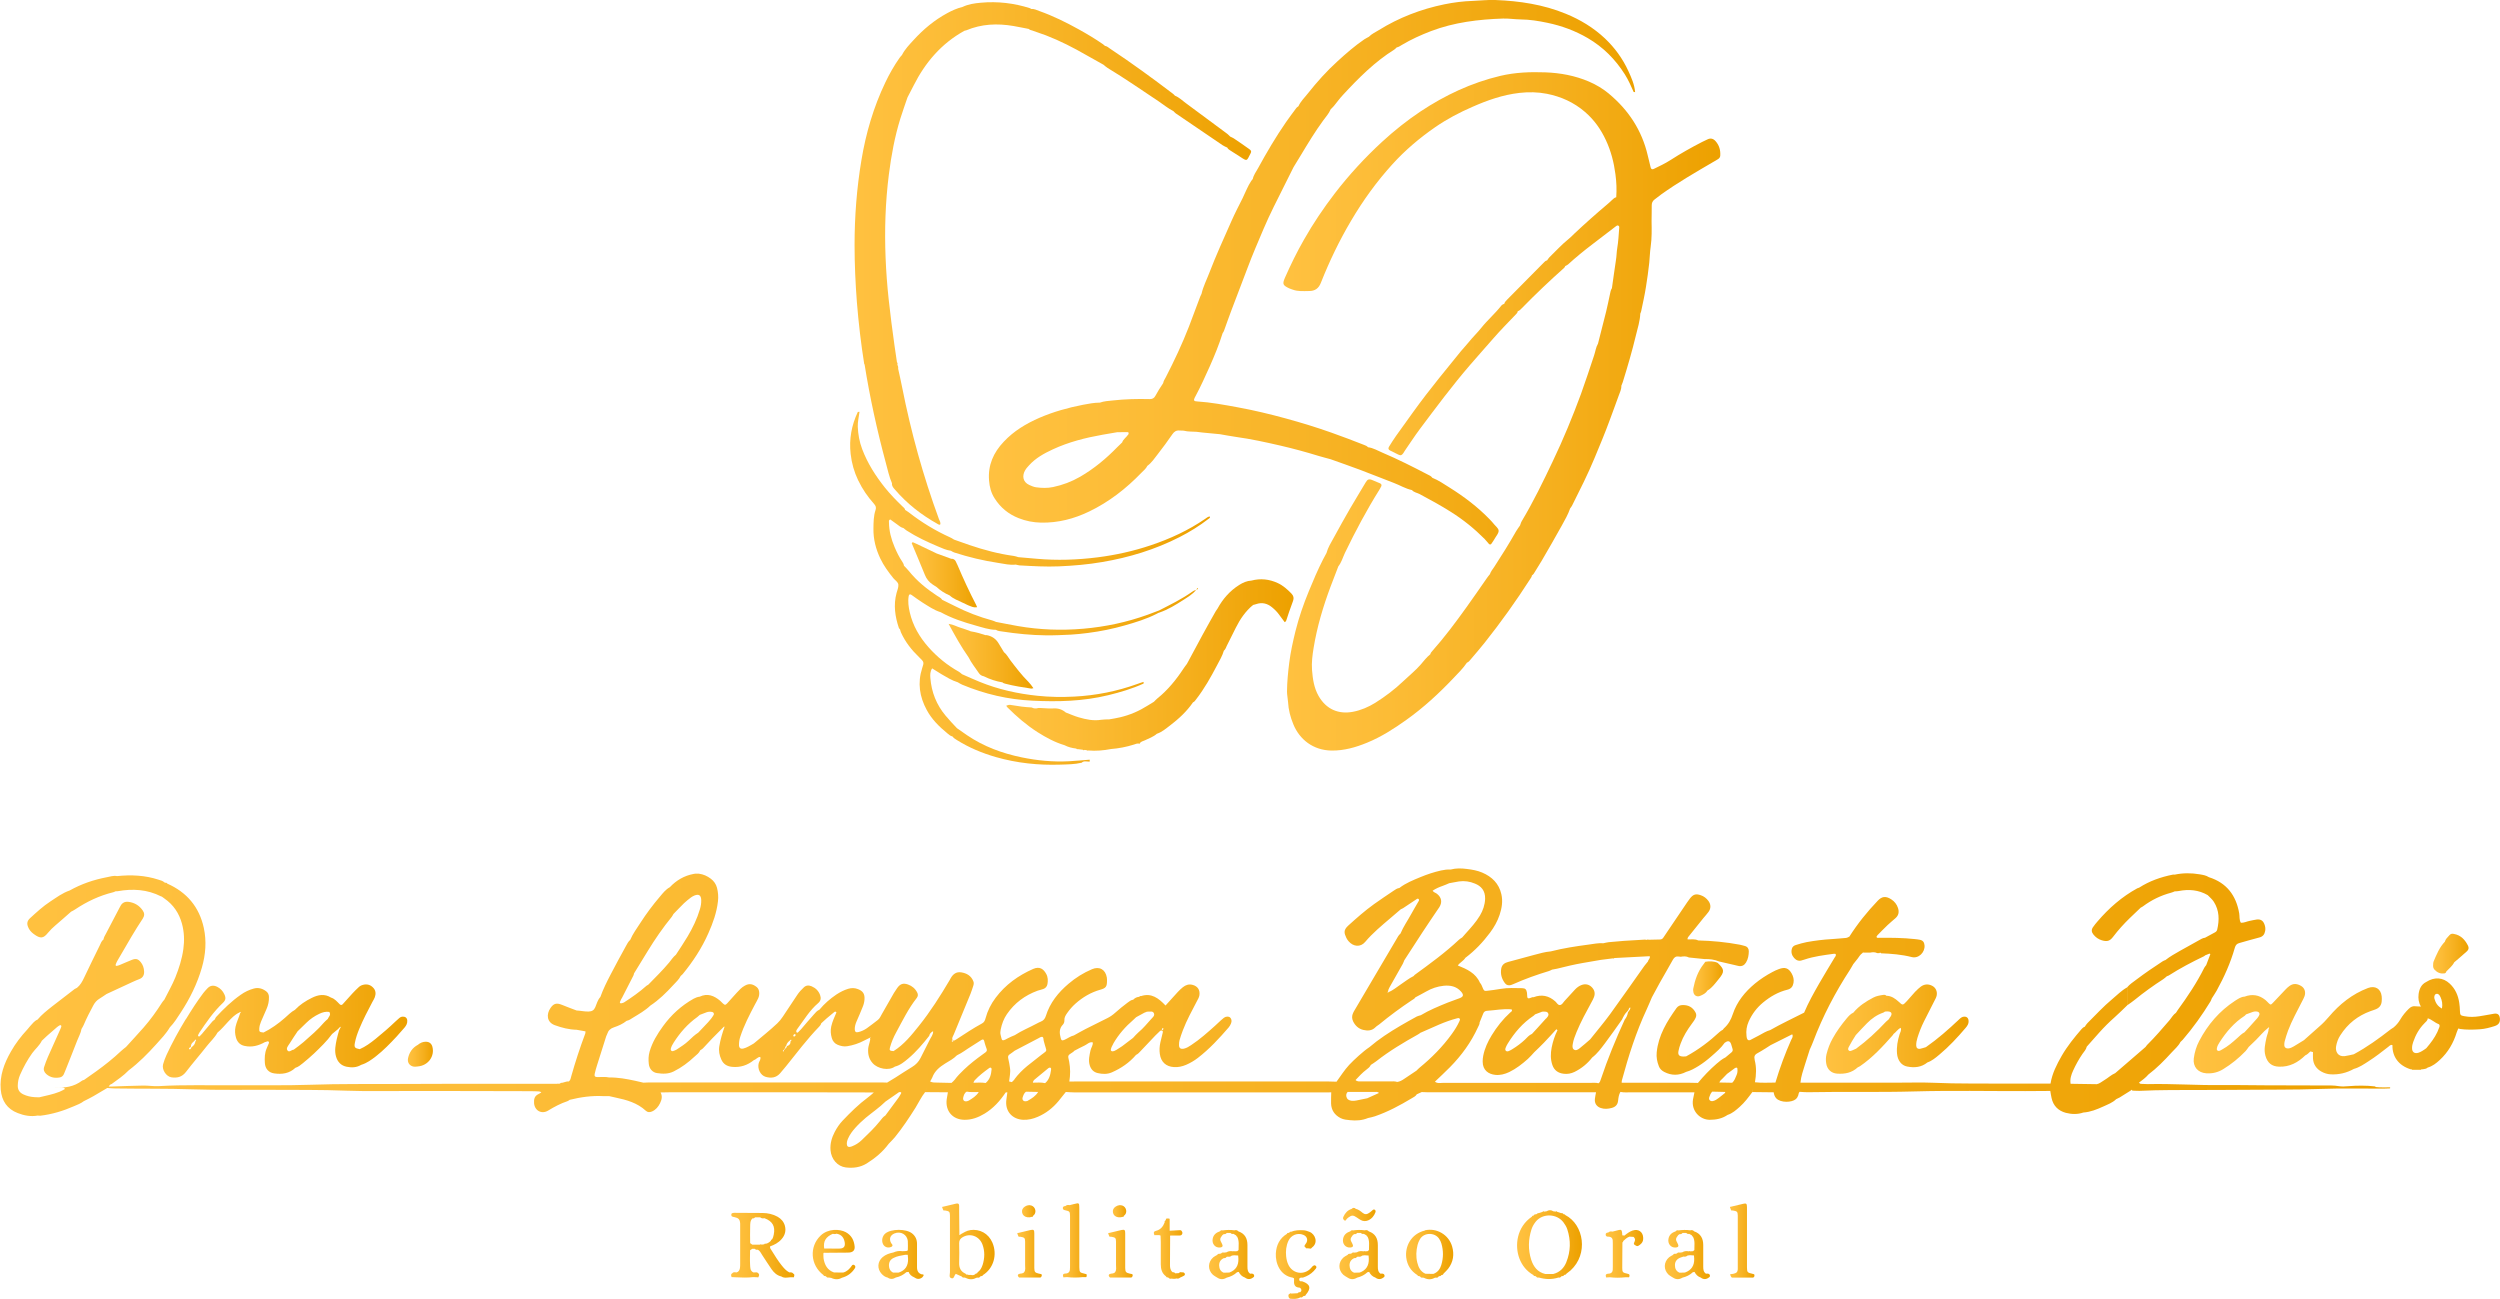 <svg xmlns="http://www.w3.org/2000/svg" xmlns:xlink="http://www.w3.org/1999/xlink" id="Camada_2" viewBox="0 0 312.7 162.46"><defs><style>.cls-1{fill:url(#Gradiente_sem_nome_60-30);}.cls-2{fill:url(#Gradiente_sem_nome_60-2);}.cls-3{fill:url(#Gradiente_sem_nome_60-24);}.cls-4{fill:url(#Gradiente_sem_nome_60-16);}.cls-5{fill:url(#Gradiente_sem_nome_60-9);}.cls-6{fill:url(#Gradiente_sem_nome_60-7);}.cls-7{fill:url(#Gradiente_sem_nome_60-5);}.cls-8{fill:url(#Gradiente_sem_nome_60-12);}.cls-9{fill:url(#Gradiente_sem_nome_60-28);}.cls-10{fill:url(#Gradiente_sem_nome_60-11);}.cls-11{fill:url(#Gradiente_sem_nome_60-21);}.cls-12{fill:url(#Gradiente_sem_nome_60-17);}.cls-13{fill:url(#Gradiente_sem_nome_60-35);}.cls-14{fill:url(#Gradiente_sem_nome_60-25);}.cls-15{fill:url(#Gradiente_sem_nome_60-33);}.cls-16{fill:url(#Gradiente_sem_nome_60-27);}.cls-17{fill:url(#Gradiente_sem_nome_60-23);}.cls-18{fill:url(#Gradiente_sem_nome_60-32);}.cls-19{fill:url(#Gradiente_sem_nome_60-8);}.cls-20{fill:url(#Gradiente_sem_nome_60-26);}.cls-21{fill:url(#Gradiente_sem_nome_60-3);}.cls-22{fill:url(#Gradiente_sem_nome_60-38);}.cls-23{fill:url(#Gradiente_sem_nome_60-34);}.cls-24{fill:url(#Gradiente_sem_nome_60-31);}.cls-25{fill:url(#Gradiente_sem_nome_60-22);}.cls-26{fill:url(#Gradiente_sem_nome_60-13);}.cls-27{fill:url(#Gradiente_sem_nome_60);}.cls-28{fill:url(#Gradiente_sem_nome_60-37);}.cls-29{fill:url(#Gradiente_sem_nome_60-20);}.cls-30{fill:url(#Gradiente_sem_nome_60-14);}.cls-31{fill:url(#Gradiente_sem_nome_60-6);}.cls-32{fill:url(#Gradiente_sem_nome_60-29);}.cls-33{fill:url(#Gradiente_sem_nome_60-4);}.cls-34{fill:url(#Gradiente_sem_nome_60-15);}.cls-35{fill:url(#Gradiente_sem_nome_60-18);}.cls-36{fill:url(#Gradiente_sem_nome_60-19);}.cls-37{fill:url(#Gradiente_sem_nome_60-36);}.cls-38{fill:url(#Gradiente_sem_nome_60-10);}</style><linearGradient id="Gradiente_sem_nome_60" x1="160.52" y1="51.46" x2="215.2" y2="51.46" gradientUnits="userSpaceOnUse"><stop offset="0" stop-color="#ffc140"></stop><stop offset=".24" stop-color="#fcbc36"></stop><stop offset=".63" stop-color="#f5af1d"></stop><stop offset=".99" stop-color="#eda100"></stop></linearGradient><linearGradient id="Gradiente_sem_nome_60-2" x1="106.93" y1="32.96" x2="156.52" y2="32.96" xlink:href="#Gradiente_sem_nome_60"></linearGradient><linearGradient id="Gradiente_sem_nome_60-3" x1="119.14" y1="130.15" x2="119.15" y2="130.15" xlink:href="#Gradiente_sem_nome_60"></linearGradient><linearGradient id="Gradiente_sem_nome_60-4" x1="123.7" y1="34.07" x2="204.52" y2="34.07" xlink:href="#Gradiente_sem_nome_60"></linearGradient><linearGradient id="Gradiente_sem_nome_60-5" x1="106.35" y1="73.6" x2="151.35" y2="73.6" xlink:href="#Gradiente_sem_nome_60"></linearGradient><linearGradient id="Gradiente_sem_nome_60-6" x1="274.4" y1="128.42" x2="312.7" y2="128.42" xlink:href="#Gradiente_sem_nome_60"></linearGradient><linearGradient id="Gradiente_sem_nome_60-7" x1="20.36" y1="128.96" x2="50.95" y2="128.96" xlink:href="#Gradiente_sem_nome_60"></linearGradient><linearGradient id="Gradiente_sem_nome_60-8" x1="228.38" y1="128.71" x2="246.24" y2="128.71" xlink:href="#Gradiente_sem_nome_60"></linearGradient><linearGradient id="Gradiente_sem_nome_60-9" x1="91.47" y1="155.76" x2="99.37" y2="155.76" xlink:href="#Gradiente_sem_nome_60"></linearGradient><linearGradient id="Gradiente_sem_nome_60-10" x1="189.76" y1="155.68" x2="197.86" y2="155.68" xlink:href="#Gradiente_sem_nome_60"></linearGradient><linearGradient id="Gradiente_sem_nome_60-11" x1="117.85" y1="155.27" x2="124.41" y2="155.27" xlink:href="#Gradiente_sem_nome_60"></linearGradient><linearGradient id="Gradiente_sem_nome_60-12" x1="125.85" y1="83.17" x2="161.81" y2="83.17" xlink:href="#Gradiente_sem_nome_60"></linearGradient><linearGradient id="Gradiente_sem_nome_60-13" x1="109.89" y1="156.92" x2="115.54" y2="156.92" xlink:href="#Gradiente_sem_nome_60"></linearGradient><linearGradient id="Gradiente_sem_nome_60-14" x1="159.56" y1="158.15" x2="164.64" y2="158.15" xlink:href="#Gradiente_sem_nome_60"></linearGradient><linearGradient id="Gradiente_sem_nome_60-15" x1="175.87" y1="156.92" x2="181.79" y2="156.92" xlink:href="#Gradiente_sem_nome_60"></linearGradient><linearGradient id="Gradiente_sem_nome_60-16" x1="0" y1="127.3" x2="298.89" y2="127.3" xlink:href="#Gradiente_sem_nome_60"></linearGradient><linearGradient id="Gradiente_sem_nome_60-17" x1="101.65" y1="156.93" x2="106.98" y2="156.93" xlink:href="#Gradiente_sem_nome_60"></linearGradient><linearGradient id="Gradiente_sem_nome_60-18" x1="132.95" y1="155.17" x2="135.94" y2="155.17" xlink:href="#Gradiente_sem_nome_60"></linearGradient><linearGradient id="Gradiente_sem_nome_60-19" x1="216.37" y1="155.17" x2="219.42" y2="155.17" xlink:href="#Gradiente_sem_nome_60"></linearGradient><linearGradient id="Gradiente_sem_nome_60-20" x1="200.83" y1="156.82" x2="205.52" y2="156.82" xlink:href="#Gradiente_sem_nome_60"></linearGradient><linearGradient id="Gradiente_sem_nome_60-21" x1="144.31" y1="156.18" x2="148.2" y2="156.18" xlink:href="#Gradiente_sem_nome_60"></linearGradient><linearGradient id="Gradiente_sem_nome_60-22" x1="114.03" y1="71.89" x2="122.22" y2="71.89" xlink:href="#Gradiente_sem_nome_60"></linearGradient><linearGradient id="Gradiente_sem_nome_60-23" x1="118.65" y1="82.08" x2="129.27" y2="82.08" xlink:href="#Gradiente_sem_nome_60"></linearGradient><linearGradient id="Gradiente_sem_nome_60-24" x1="127.24" y1="156.81" x2="130.3" y2="156.81" xlink:href="#Gradiente_sem_nome_60"></linearGradient><linearGradient id="Gradiente_sem_nome_60-25" x1="138.61" y1="156.81" x2="141.67" y2="156.81" xlink:href="#Gradiente_sem_nome_60"></linearGradient><linearGradient id="Gradiente_sem_nome_60-26" x1="211.78" y1="122.43" x2="215.53" y2="122.43" xlink:href="#Gradiente_sem_nome_60"></linearGradient><linearGradient id="Gradiente_sem_nome_60-27" x1="304.34" y1="119.28" x2="308.78" y2="119.28" xlink:href="#Gradiente_sem_nome_60"></linearGradient><linearGradient id="Gradiente_sem_nome_60-28" x1="51.01" y1="131.86" x2="54.14" y2="131.86" xlink:href="#Gradiente_sem_nome_60"></linearGradient><linearGradient id="Gradiente_sem_nome_60-29" x1="127.82" y1="151.51" x2="129.51" y2="151.51" xlink:href="#Gradiente_sem_nome_60"></linearGradient><linearGradient id="Gradiente_sem_nome_60-30" x1="139.19" y1="151.51" x2="140.87" y2="151.51" xlink:href="#Gradiente_sem_nome_60"></linearGradient><linearGradient id="Gradiente_sem_nome_60-31" x1="149.6" y1="73.8" x2="149.63" y2="73.8" xlink:href="#Gradiente_sem_nome_60"></linearGradient><linearGradient id="Gradiente_sem_nome_60-32" x1="149.63" y1="73.68" x2="149.85" y2="73.68" xlink:href="#Gradiente_sem_nome_60"></linearGradient><linearGradient id="Gradiente_sem_nome_60-33" x1="208.22" y1="156.93" x2="213.87" y2="156.93" xlink:href="#Gradiente_sem_nome_60"></linearGradient><linearGradient id="Gradiente_sem_nome_60-34" x1="167.52" y1="156.93" x2="173.17" y2="156.93" xlink:href="#Gradiente_sem_nome_60"></linearGradient><linearGradient id="Gradiente_sem_nome_60-35" x1="151.21" y1="156.93" x2="156.86" y2="156.93" xlink:href="#Gradiente_sem_nome_60"></linearGradient><linearGradient id="Gradiente_sem_nome_60-36" x1="167.98" y1="151.9" x2="172.06" y2="151.9" xlink:href="#Gradiente_sem_nome_60"></linearGradient><linearGradient id="Gradiente_sem_nome_60-37" x1="143.39" y1="126.56" x2="143.53" y2="126.56" xlink:href="#Gradiente_sem_nome_60"></linearGradient><linearGradient id="Gradiente_sem_nome_60-38" x1="192.82" y1="126.55" x2="192.95" y2="126.55" xlink:href="#Gradiente_sem_nome_60"></linearGradient></defs><g id="Camada_1-2"><path class="cls-27" d="m201.26,11.73c-.76-.63-1.61-1.14-2.52-1.53-1.74-.74-3.56-1.08-5.44-1.15-1.9-.07-3.78,0-5.64.44-3.62.86-6.93,2.42-10.01,4.47-1.69,1.13-3.28,2.4-4.77,3.77-2.16,1.99-4.15,4.15-5.94,6.48-1.4,1.83-2.69,3.74-3.83,5.75-.89,1.55-1.67,3.15-2.39,4.78-.34.79-.27.94.52,1.32.15.07.31.11.46.17.66.24,1.35.18,2.04.17.73,0,1.2-.31,1.48-1.04,1.06-2.68,2.31-5.28,3.78-7.76,1.48-2.51,3.18-4.87,5.14-7.03,1.61-1.78,3.43-3.32,5.4-4.68,1.45-1,3.01-1.82,4.62-2.52,1.88-.83,3.81-1.51,5.89-1.75,1.17-.13,2.31-.11,3.43.11,1.77.35,3.38,1.07,4.77,2.27,1.15.99,1.99,2.18,2.62,3.54.63,1.35,1,2.78,1.19,4.26.13.96.17,1.91.1,2.87-.22.05-.38.21-.54.36-.2.19-.4.38-.61.55-1.4,1.18-2.77,2.4-4.11,3.66-.22.21-.42.43-.66.62-.88.7-1.63,1.54-2.44,2.32-.12.11-.19.26-.29.39,0,0,0,0,0,0-.2.03-.33.19-.46.32-1.52,1.53-3.03,3.06-4.54,4.59-.15.16-.31.31-.36.53-.17.04-.3.13-.4.26-.76.97-1.71,1.78-2.48,2.75-.49.62-1.08,1.17-1.57,1.79-.31.39-.66.74-.97,1.12-.9,1.1-1.79,2.21-2.69,3.32-1.15,1.43-2.27,2.88-3.34,4.37-.69.96-1.38,1.91-2.06,2.87-.32.45-.61.91-.9,1.38-.13.22-.09.36.13.48.34.18.68.35,1.03.51.31.14.41.11.62-.17.08-.11.15-.23.22-.35.61-.88,1.19-1.78,1.83-2.64,2.04-2.72,4.06-5.44,6.28-8.02.98-1.14,1.99-2.26,2.98-3.4.86-.99,1.79-1.92,2.7-2.88.13-.14.29-.26.31-.47.22-.07.37-.23.52-.39,1.71-1.75,3.48-3.43,5.3-5.05.06-.05.08-.14.12-.21.12-.07.25-.11.35-.2.97-.89,1.99-1.72,3.04-2.52.98-.75,1.96-1.5,2.94-2.25.09-.07.18-.14.29-.1.17.07.14.22.13.35-.07.82-.1,1.64-.24,2.45-.09.52-.08,1.04-.17,1.55-.18,1.16-.33,2.33-.5,3.49-.16.23-.19.51-.25.77-.16.71-.29,1.43-.47,2.14-.33,1.34-.68,2.68-1.02,4.02-.27.46-.32.98-.49,1.48-.54,1.61-1.06,3.22-1.64,4.82-1.05,2.85-2.21,5.66-3.52,8.4-1.21,2.55-2.44,5.09-3.89,7.51-.1.16-.14.35-.21.53-.17.25-.35.48-.5.74-.86,1.52-1.78,2.99-2.73,4.45-.19.29-.43.56-.54.91-.14.17-.28.34-.4.52-.85,1.21-1.68,2.44-2.55,3.64-1.34,1.87-2.72,3.72-4.25,5.44-.11.12-.22.24-.25.41-.47.38-.84.86-1.23,1.32-.65.74-1.43,1.36-2.14,2.04-1.07,1.02-2.25,1.92-3.51,2.71-.87.54-1.8.94-2.8,1.13-1.8.34-3.34-.3-4.3-1.98-.57-1-.73-2.11-.82-3.24-.07-.94.05-1.87.2-2.78.43-2.63,1.19-5.17,2.12-7.66.32-.84.64-1.69.97-2.53.4-.5.56-1.12.83-1.69,1.3-2.69,2.7-5.33,4.29-7.87.09-.14.17-.28.24-.43.09-.18.04-.31-.15-.4-.3-.13-.61-.25-.91-.38-.49-.22-.66-.1-.88.27-.64,1.09-1.31,2.16-1.94,3.25-.7,1.21-1.38,2.43-2.05,3.66-.34.62-.73,1.23-.91,1.92-.14.27-.29.53-.43.8-.66,1.3-1.23,2.63-1.78,3.98-.67,1.62-1.24,3.28-1.67,4.99-.32,1.3-.61,2.61-.78,3.95-.15,1.2-.27,2.39-.28,3.6,0,.44.1.87.13,1.31.05.97.29,1.89.66,2.79.78,1.91,2.49,3.26,4.78,3.29,1.56.02,3.03-.4,4.46-.99,1.76-.72,3.36-1.75,4.9-2.85,2.15-1.53,4.09-3.32,5.9-5.23.58-.62,1.2-1.21,1.67-1.92.22-.08.35-.26.49-.43.58-.69,1.18-1.37,1.74-2.08,2.03-2.56,3.93-5.21,5.69-7.96.09-.14.2-.27.21-.44.08-.07.18-.13.23-.22.34-.53.67-1.07.99-1.61.85-1.47,1.71-2.94,2.53-4.43.38-.69.78-1.38,1.04-2.14.08-.11.17-.21.23-.33.98-1.96,1.97-3.91,2.81-5.94.66-1.59,1.33-3.18,1.92-4.8.36-1,.75-2,1.1-3,.14-.41.36-.8.34-1.26.06-.15.13-.3.18-.46.6-1.93,1.17-3.88,1.64-5.84.22-.9.51-1.79.55-2.73.04-.1.09-.2.11-.3.21-1.01.44-2.02.6-3.05.15-.99.31-1.99.41-3,.07-.68.08-1.36.18-2.03.15-1.06.13-2.12.11-3.18,0-.66.03-1.32.02-1.98,0-.3.1-.53.33-.71.28-.22.56-.44.85-.65,2.08-1.49,4.29-2.76,6.49-4.05.21-.12.43-.24.64-.38.14-.09.24-.22.26-.4.05-.69-.12-1.31-.58-1.83-.28-.32-.62-.43-1.03-.22-.22.11-.45.21-.67.32-1.34.69-2.66,1.43-3.93,2.25-.67.43-1.39.77-2.11,1.12-.19.09-.32.03-.38-.17-.13-.5-.25-1.01-.37-1.52-.73-3.14-2.41-5.69-4.87-7.73Z"></path><path class="cls-2" d="m108.14,45.57c.66,4.14,1.56,8.24,2.65,12.29.24.87.42,1.76.78,2.59-.04.34.17.56.37.79,1.52,1.77,3.33,3.18,5.36,4.31.09.05.18.12.3.06.09-.26-.08-.47-.16-.69-1.97-5.37-3.49-10.86-4.6-16.47-.15-.78-.33-1.55-.5-2.33.02-.17,0-.34-.1-.49.05-.12.03-.23-.05-.33-.1-.7-.2-1.41-.31-2.11-.27-1.9-.51-3.8-.72-5.71-.19-1.74-.32-3.49-.39-5.24-.14-3.48-.03-6.96.41-10.42.3-2.37.73-4.71,1.44-7,.28-.89.59-1.76.89-2.64.25-.48.5-.97.75-1.45,1.46-2.91,3.49-5.29,6.37-6.88h0c.08-.02.16-.03.24-.06,1.9-.8,3.87-.88,5.88-.54.65.11,1.28.25,1.93.37.12.14.29.14.44.2.57.2,1.14.39,1.7.6,1.76.68,3.44,1.54,5.07,2.48.71.41,1.43.8,2.14,1.2.17.14.33.29.51.4,2.18,1.32,4.27,2.77,6.39,4.18.61.41,1.18.89,1.84,1.22.1.09.18.2.29.28,1.96,1.33,3.91,2.67,5.87,3.99.18.12.38.2.58.29.07.16.2.25.34.34.42.26.83.52,1.24.79.96.64.83.55,1.32-.38.14-.26.11-.37-.14-.55-.64-.46-1.29-.91-1.95-1.35-.13-.09-.29-.14-.44-.22-.12-.11-.23-.24-.36-.34-1.73-1.29-3.47-2.58-5.21-3.86-.44-.32-.83-.72-1.35-.92-.08-.08-.14-.17-.23-.23-2.57-1.95-5.18-3.86-7.88-5.65-.2-.13-.38-.32-.64-.35-.08-.07-.16-.15-.25-.21-.97-.67-1.97-1.27-3-1.84-1.6-.89-3.24-1.7-4.96-2.31-.33-.12-.65-.29-1.02-.26-.04-.03-.09-.07-.14-.09-2-.64-4.06-.88-6.15-.69-.79.07-1.57.18-2.3.53-.67.16-1.29.44-1.9.77-1.61.87-2.99,2.02-4.22,3.37-.53.58-1.09,1.15-1.45,1.87-.11.12-.22.24-.31.37-.68.97-1.26,1.99-1.77,3.06-1.48,3.09-2.43,6.34-2.99,9.71-.59,3.52-.86,7.07-.86,10.64,0,2.39.11,4.77.29,7.14.21,2.6.51,5.18.92,7.75Z"></path><polygon class="cls-21" points="119.15 130.16 119.15 130.15 119.14 130.15 119.14 130.16 119.15 130.16"></polygon><path class="cls-33" d="m155.47,24.7c-.49.98-1,1.95-1.44,2.95-.95,2.15-1.93,4.29-2.77,6.48-.33.87-.76,1.69-.97,2.61-.06.12-.12.24-.17.37-.47,1.25-.93,2.5-1.41,3.75-.84,2.16-1.83,4.26-2.89,6.32-.12.24-.29.46-.33.74-.18.27-.36.55-.53.82-.16.26-.31.52-.45.78-.16.3-.39.41-.74.4-1.53-.04-3.06,0-4.59.17-.54.06-1.08.08-1.6.27-.72,0-1.42.14-2.12.27-1.86.36-3.68.87-5.43,1.62-1.67.73-3.22,1.65-4.48,3-1.29,1.36-1.99,2.93-1.84,4.84.06.81.26,1.57.7,2.25.73,1.15,1.73,1.97,3,2.47.9.36,1.84.54,2.81.56,2.13.04,4.13-.48,6.03-1.4,2.47-1.19,4.61-2.86,6.51-4.83.26-.27.58-.51.75-.87.01-.09.02-.17,0-.25,0,.08,0,.16,0,.25.54-.39.9-.95,1.3-1.46.64-.81,1.25-1.66,1.84-2.51.23-.33.49-.49.89-.45.19.02.39-.01.57.03.51.13,1.03.09,1.55.13.24.02.49.07.73.09.73.07,1.46.14,2.2.21.67.11,1.34.25,2.01.34,1.89.26,3.75.67,5.61,1.1,1.59.37,3.17.8,4.73,1.28.49.15,1,.27,1.49.41,1.23.44,2.47.87,3.7,1.33,1.41.53,2.8,1.1,4.2,1.63.77.29,1.47.73,2.28.9.24.29.63.33.94.49,1.33.71,2.65,1.43,3.93,2.24,1.54.97,2.94,2.1,4.22,3.39.19.19.35.42.54.62.09.09.22.08.29-.01.17-.25.35-.5.49-.76.17-.31.48-.61.42-.95-.05-.26-.34-.48-.53-.71-.19-.23-.39-.46-.6-.67-1.5-1.55-3.2-2.83-5.02-3.97-.69-.43-1.37-.91-2.14-1.21-.14-.22-.38-.31-.6-.42-1.84-.96-3.7-1.9-5.61-2.71-.6-.25-1.17-.61-1.83-.69-.13-.15-.3-.22-.49-.29-1.35-.54-2.71-1.04-4.07-1.53-1.88-.67-3.79-1.25-5.72-1.78-1.98-.54-3.97-1.02-5.99-1.39-1.69-.31-3.38-.63-5.1-.74-.08,0-.16-.01-.24-.03-.13-.03-.18-.13-.14-.25.04-.13.1-.25.17-.37.65-1.21,1.21-2.46,1.77-3.7.61-1.37,1.18-2.76,1.63-4.2.06-.09.13-.17.16-.27.31-.85.6-1.7.92-2.54.67-1.79,1.37-3.57,2.04-5.36.61-1.64,1.31-3.24,1.99-4.85.8-1.89,1.75-3.71,2.66-5.54.37-.73.73-1.47,1.1-2.2.31-.51.63-1.02.94-1.54.87-1.45,1.75-2.9,2.75-4.27.33-.46.73-.88.95-1.42.13-.14.28-.26.4-.41.38-.46.73-.96,1.14-1.39,1.95-2.11,3.97-4.14,6.42-5.67.11-.07.2-.18.3-.27.25-.04.45-.2.66-.32,1.16-.69,2.38-1.24,3.63-1.72,2.9-1.1,5.94-1.47,9.01-1.57.73-.02,1.47.1,2.21.11,1.13.01,2.24.19,3.33.42,1.78.37,3.47.99,5.05,1.91,1.93,1.13,3.46,2.66,4.65,4.55.44.7.77,1.45,1.1,2.2.06,0,.12,0,.18.01-.08-.95-.46-1.8-.85-2.65-.71-1.54-1.69-2.89-2.91-4.05-1.43-1.35-3.1-2.36-4.91-3.1-2.82-1.16-5.79-1.6-8.82-1.72-.93-.04-1.86.08-2.79.11-1.21.04-2.41.19-3.58.43-2.92.6-5.68,1.66-8.22,3.24-.42.26-.87.46-1.22.82-.19.11-.39.2-.57.32-1.2.82-2.29,1.77-3.36,2.75-1.36,1.23-2.58,2.6-3.72,4.04-.4.51-.89.97-1.16,1.58-.08.07-.19.12-.25.2-.44.59-.88,1.18-1.3,1.78-1.29,1.86-2.43,3.81-3.52,5.8-.23.42-.54.82-.64,1.31-.07.08-.14.17-.2.26-.43.64-.69,1.36-1.03,2.05Zm-14.37,29.67c-.22.34-.61.56-.74.97h0c-.2.19-.4.37-.59.57-1.4,1.44-2.93,2.72-4.68,3.73-1.06.61-2.18,1.03-3.37,1.28-.7.15-1.42.13-2.13.03-.29-.04-.58-.17-.85-.29-.83-.38-.89-1.16-.54-1.79.13-.24.31-.45.5-.65.83-.92,1.88-1.5,2.98-2.01,1.98-.92,4.07-1.45,6.21-1.83.62-.11,1.24-.21,1.86-.32.41,0,.82-.01,1.23-.01.07,0,.18,0,.19.11,0,.07-.01.16-.06.22Z"></path><path class="cls-7" d="m107.36,60.11c.51,1.07,1.18,2.04,1.97,2.92.2.23.29.44.19.74-.26.76-.26,1.56-.27,2.36-.02,1.32.3,2.55.86,3.73.43.9,1.01,1.69,1.63,2.46.22.27.61.48.63.83.02.34-.14.69-.23,1.03-.4,1.49-.19,2.93.29,4.36.02.07.1.13.15.19.04.13.06.27.12.39.54,1.19,1.33,2.19,2.27,3.09.62.6.63.6.37,1.38-.59,1.83-.32,3.57.58,5.22.62,1.15,1.53,2.06,2.53,2.88.21.17.41.37.69.43.15.21.36.33.57.46,1.52.95,3.16,1.63,4.87,2.12,2.62.75,5.31,1.03,8.03.94.9-.03,1.81-.03,2.69-.24.25-.25.56-.15.85-.14h.15c0-.09,0-.17,0-.24-.87.07-1.75.15-2.62.2-1.98.1-3.95-.09-5.89-.49-2.43-.5-4.74-1.35-6.82-2.76-.43-.29-.85-.59-1.28-.89-.48-.52-.97-1.02-1.42-1.57-1.14-1.36-1.76-2.94-1.9-4.7-.03-.4-.04-.81.22-1.21.39.25.78.5,1.17.73.66.38,1.3.79,2.04,1.01.19.11.37.23.57.31,2.81,1.17,5.73,1.85,8.76,1.99,3.18.16,6.35.08,9.47-.68,1.52-.37,3.01-.81,4.44-1.46,0-.07,0-.14,0-.21-.26.08-.52.16-.78.26-2.55.92-5.18,1.44-7.88,1.58-1.53.08-3.07.06-4.6-.1-2.5-.26-4.93-.8-7.26-1.75-.74-.3-1.46-.63-2.19-.95-.13-.1-.24-.22-.38-.3-1.45-.81-2.72-1.84-3.82-3.08-1.12-1.27-1.96-2.7-2.34-4.37-.15-.67-.25-1.34-.13-2.03.04-.21.17-.27.35-.14.45.31.88.65,1.35.94.74.46,1.46.97,2.31,1.23,1.37.76,2.85,1.24,4.35,1.66.84.23,1.67.53,2.55.54.24.16.52.17.79.21,1.82.28,3.65.46,5.48.48,1.04.01,2.08-.04,3.12-.09.71-.04,1.42-.12,2.13-.21,1.55-.2,3.09-.51,4.59-.94,1.37-.39,2.74-.81,4.01-1.46.07-.04.14-.08.22-.12.04,0,.08,0,.11-.03,1.08-.37,2.05-.97,3-1.58.56-.36,1.13-.71,1.58-1.22-.19,0-.35.1-.5.21-1.29.91-2.71,1.6-4.11,2.32-.49.18-.97.37-1.46.55-2.59.93-5.26,1.5-8.01,1.74-2.75.24-5.48.14-8.2-.33-.92-.16-1.83-.35-2.74-.52-.15-.06-.3-.14-.46-.18-1.62-.44-3.17-1.03-4.66-1.79-.54-.27-1.08-.53-1.62-.8-.14-.25-.41-.35-.63-.5-1.32-.87-2.54-1.86-3.54-3.11-.19-.23-.4-.44-.61-.66-.01-.17-.09-.31-.18-.45-.4-.59-.71-1.22-.99-1.88-.42-.99-.69-2.01-.7-3.09,0-.12-.05-.28.16-.36.27.19.56.39.83.6.26.2.51.41.84.49.13.1.24.21.38.3,1.24.8,2.57,1.42,3.92,1.99.53.22,1.04.47,1.62.54.14.08.28.18.43.22,1.79.58,3.62,1.02,5.49,1.3.72.11,1.45.3,2.19.21.16.03.32.09.48.1,1.64.09,3.28.19,4.93.12,1.81-.08,3.61-.23,5.4-.54,3.38-.57,6.62-1.56,9.68-3.12,1.27-.65,2.49-1.4,3.62-2.28.09-.07.25-.12.16-.3-.24.02-.4.18-.58.3-2.1,1.44-4.38,2.49-6.79,3.3-2.17.73-4.38,1.22-6.65,1.51-2.54.32-5.08.41-7.64.18-.76-.07-1.53-.13-2.29-.2.01.18-.04.33-.1.48.07-.15.12-.31.1-.48-.18-.05-.36-.13-.55-.15-1.9-.26-3.75-.75-5.57-1.37-.65-.22-1.29-.45-1.93-.68-.16-.1-.32-.21-.49-.28-1.84-.83-3.55-1.87-5.14-3.11-.15-.12-.32-.21-.47-.31-.04-.21-.2-.32-.34-.45-.77-.74-1.51-1.5-2.18-2.33-1.18-1.48-2.19-3.06-2.86-4.84-.34-.9-.51-1.84-.55-2.8-.02-.62.14-1.24.22-1.86-.07,0-.14,0-.21.01-.79,1.67-1.11,3.41-.9,5.26.13,1.16.44,2.25.94,3.3Z"></path><path class="cls-31" d="m312.68,127.33c-.06-.44-.3-.61-.75-.53-.59.1-1.19.22-1.78.31-.63.1-1.26.12-1.89,0-.46-.09-.56-.1-.57-.63,0-.36-.04-.71-.09-1.07-.14-.92-.5-1.74-1.19-2.38-.85-.79-1.91-.86-2.93-.21,0,1.19.02,2.39.02,3.58,0-1.19-.02-2.39-.02-3.58-.63.31-.87.87-.96,1.51-.07.55,0,1.09.29,1.57-.21,0-.42-.02-.63-.03-.36-.07-.64.06-.89.31-.41.4-.78.85-1.07,1.35-.22.38-.5.71-.84.99-.11.07-.24.14-.34.22-1.47,1.15-2.98,2.24-4.63,3.13-.38.08-.75.18-1.12.23-.87.11-1.21-.59-1.09-1.24.09-.49.25-.95.53-1.37.92-1.44,2.18-2.44,3.78-3.02.23-.08.47-.15.7-.25.41-.18.65-.5.69-.95.02-.22.03-.44,0-.66-.11-.94-.81-1.36-1.71-1.03-1.97.75-3.56,2.02-4.91,3.62-.36.42-.73.81-1.15,1.17-.66.57-1.31,1.16-1.96,1.74-.42.26-.83.52-1.26.77-.21.12-.43.24-.69.26-.28.03-.49-.13-.5-.41,0-.16,0-.33.05-.49.13-.45.25-.9.42-1.33.48-1.26,1.13-2.43,1.74-3.63.11-.22.24-.44.32-.67.18-.51.02-1.03-.43-1.29-.5-.29-.96-.35-1.46.01-.18.13-.34.28-.49.44-.53.55-1.05,1.12-1.58,1.67-.25.26-.29.26-.52.04-.14-.13-.26-.28-.41-.4-.79-.64-1.66-.78-2.61-.42-.46.02-.82.29-1.19.52-1.95,1.27-3.41,2.98-4.48,5.02-.36.68-.58,1.41-.68,2.18-.13,1.06.52,1.8,1.57,1.87.77.05,1.46-.12,2.11-.52,1.03-.63,1.96-1.39,2.8-2.26.15-.16.26-.35.39-.52.27-.26.54-.52.81-.78.54-.52,1-1.12,1.59-1.58.04-.03.1-.1.11-.09.1.07.04.13-.02.18,0,.39-.19.74-.27,1.11-.15.75-.35,1.48-.13,2.26.25.88.77,1.34,1.7,1.37,1.31.05,2.37-.52,3.28-1.41.25-.11.45-.3.64-.5.11.03.22.06.33.09,0,.27-.02.54,0,.81.05.74.43,1.28,1.06,1.63.36.2.75.32,1.16.34,1.03.05,1.99-.18,2.89-.68.67-.18,1.24-.57,1.81-.94.88-.56,1.7-1.2,2.52-1.84.14-.11.27-.29.5-.19-.04,1.45.79,2.55,2.25,3.01.09-.02.16,0,.22.07.36,0,.72,0,1.08,0,.06-.07.13-.09.22-.06.22-.05.46-.04.64-.22.6-.17,1.07-.54,1.51-.95,1.03-.95,1.71-2.12,2.12-3.46.04-.13.1-.25.15-.38.05-.12.12-.13.21-.04.85.12,1.7.1,2.55.04.63-.04,1.24-.21,1.84-.4.55-.18.71-.52.64-1.08Zm-30.09-.37c-.07.15-.15.29-.26.41-.32.37-.65.73-.98,1.09-.2.22-.4.44-.61.66-.35.18-.61.46-.89.71-.59.53-1.19,1.05-1.89,1.43-.1.05-.19.11-.29.16-.1.04-.21.05-.31-.02-.1-.08-.09-.19-.07-.3.05-.27.19-.51.34-.74.84-1.3,1.82-2.46,3.13-3.3.07-.04.11-.12.17-.18,0,0,0,0,0,0,.26-.09.51-.18.77-.28.21-.08.42-.11.64-.07.21.03.34.23.25.42Zm22.51,1.55c-.27.78-.7,1.46-1.21,2.1-.13.17-.27.33-.41.5-.16.11-.31.23-.47.32-.16.1-.33.19-.52.25-.49.15-.81-.09-.79-.62,0-.24.06-.49.14-.72.3-.89.76-1.7,1.43-2.37.17-.17.38-.32.39-.6.5.14.86.54,1.35.72.18.07.15.27.09.43Zm.34-2.36c-.56-.3-.79-.72-.93-1.2-.05-.16-.04-.32.03-.48.06-.15.28-.21.42-.13.15.09.24.23.3.38.19.43.28.88.18,1.43Z"></path><path class="cls-6" d="m23.23,127.49c-.88,1.45-1.7,2.94-2.41,4.48-.17.37-.31.76-.42,1.15-.18.65.37,1.52,1.03,1.63.72.11,1.33-.03,1.82-.66.85-1.11,1.77-2.16,2.63-3.26.44-.56.98-1.04,1.32-1.67.49-.4.89-.89,1.31-1.34.43-.45.85-.92,1.44-1.18.05-.05.1-.13.17-.02,0,.01-.05.07-.08.11-.17.57-.45,1.11-.58,1.7-.1.48-.07.92.06,1.37.16.54.5.9,1.06,1.02.93.21,1.77-.03,2.57-.48.16.01.31-.18.45-.05.11.11,0,.25-.05.38-.06.15-.12.3-.19.45-.26.59-.27,1.22-.23,1.85.05.71.47,1.19,1.16,1.29.98.14,1.9.02,2.66-.7.35-.1.63-.33.9-.55.48-.4.97-.8,1.42-1.23.8-.77,1.61-1.54,2.27-2.45.24-.2.49-.4.73-.6.11-.11.22-.23.32-.34l-.03.07s.07-.01.07-.01c-.07.14-.14.29-.22.43-.1.37-.21.73-.29,1.1-.15.72-.3,1.44-.09,2.17.2.69.63,1.14,1.34,1.28.63.13,1.24.1,1.81-.24.7-.21,1.27-.63,1.83-1.06.95-.74,1.79-1.61,2.61-2.49.33-.36.66-.73.98-1.11.22-.26.37-.54.34-.89-.02-.31-.23-.49-.55-.48-.17,0-.32.07-.45.18-.16.14-.33.29-.49.44-.79.76-1.62,1.47-2.47,2.16-.62.5-1.25.97-1.99,1.29-.62-.12-.71-.23-.6-.8.11-.59.31-1.16.54-1.72.48-1.16,1.06-2.28,1.65-3.39.1-.19.23-.38.3-.58.16-.44.13-.87-.22-1.22-.35-.36-.79-.47-1.28-.33-.22.06-.4.17-.56.33-.26.24-.51.49-.75.75-.41.44-.8.89-1.21,1.34-.1.11-.23.13-.36.01-.33-.32-.62-.7-1.09-.84h0c-.81-.51-1.62-.36-2.4.03-.78.38-1.51.86-2.12,1.5-.48.26-.86.66-1.26,1.01-.82.72-1.7,1.35-2.67,1.83-.51-.06-.55-.1-.53-.5.02-.3.1-.59.22-.87.24-.52.46-1.05.69-1.58.21-.48.32-.98.3-1.52-.01-.3-.13-.53-.36-.7-.46-.34-.97-.49-1.54-.33-.59.16-1.13.42-1.62.77-1.15.8-2.15,1.77-3.1,2.8-.07.08-.1.19-.15.29-.1.09-.22.16-.31.26-.44.52-.88,1.05-1.32,1.57-.09.1-.18.2-.28.29-.03.02-.11.01-.14-.01-.03-.03-.06-.1-.05-.14.04-.1.09-.2.15-.29.88-1.32,1.78-2.63,2.94-3.73.38-.36.42-.63.2-1.1-.19-.41-.49-.73-.89-.93-.44-.22-.85-.19-1.2.17-.19.2-.38.4-.54.61-.79,1.05-1.5,2.16-2.18,3.28Zm12.97,3.07c.32-.53.68-1.04,1.02-1.56.37-.36.74-.72,1.11-1.08.47-.46,1.01-.83,1.6-1.11.4-.19.81-.31,1.26-.24.11.18.13.35.01.53-.08.11-.14.23-.2.35.07.13.13.27.17.41-.04-.14-.09-.28-.17-.41-.16.15-.34.28-.48.45-.76.9-1.67,1.66-2.55,2.44-.39.34-.82.64-1.23.95h0c-.26.01-.54.36-.75.14-.27-.29.05-.61.2-.86Zm-11.74-.35c-.02.06-.03.12-.05.18-.06.29-.27.45-.48.62-.03.07-.05.14-.1.2-.02.03-.1.05-.13.04-.09-.04-.07-.13-.02-.18.05-.05.13-.07.19-.11,0-.25.08-.47.29-.62.07-.07.13-.13.2-.2.03-.06.07-.14.14-.09.07.05,0,.12-.05.16Z"></path><path class="cls-19" d="m239.59,124c-.37.4-.73.82-1.09,1.23-.53.58-.53.5-1.03.05-.43-.39-.9-.72-1.52-.73-.1-.11-.24-.13-.37-.11-.43.06-.87.13-1.25.33-.94.49-1.83,1.06-2.51,1.89-.36.16-.61.45-.86.75-.65.78-1.24,1.59-1.73,2.48-.35.62-.6,1.28-.77,1.97-.09.38-.1.76-.04,1.14.11.76.64,1.24,1.36,1.29.97.07,1.85-.1,2.58-.78.1-.05.2-.09.29-.15,1.59-1.09,2.88-2.5,4.14-3.93.02-.02.02-.05.03-.08.33-.23.53-.61.92-.79.12.32-.06.56-.14.81-.25.79-.39,1.59-.32,2.41.07.83.53,1.48,1.26,1.62.9.18,1.78.11,2.54-.51.58-.2,1.04-.6,1.5-.98,1.2-1,2.26-2.14,3.27-3.33.11-.12.21-.26.28-.4.1-.2.13-.41.08-.64-.06-.24-.22-.37-.46-.38-.31-.02-.51.16-.71.35-1.31,1.24-2.66,2.43-4.15,3.47-.24.07-.47.15-.71.2-.3.06-.49-.1-.5-.39-.01-.33.05-.65.15-.97.22-.71.49-1.4.82-2.06.43-.86.86-1.71,1.3-2.56.11-.22.24-.43.29-.68.1-.52-.12-1-.59-1.23-.48-.24-.96-.2-1.4.12-.24.18-.46.39-.67.61Zm-3.25,3.34s-.05.1-.08.14h0c-.12.11-.25.21-.36.32-1.15,1.23-2.38,2.37-3.74,3.37h0c-.17.08-.35.16-.52.23-.13.05-.27.11-.39,0-.15-.13-.07-.31,0-.45.12-.24.26-.48.4-.72.15-.26.31-.51.47-.76.47-.5.93-1.01,1.41-1.49.58-.59,1.26-1.06,2.05-1.33.07-.03.14-.09.2-.13.03,0,.06,0,.08,0,.79-.09.93.29.48.81Z"></path><path class="cls-5" d="m99.22,159.29c-.14-.16-.32-.15-.5-.14-.4-.21-.68-.54-.96-.89-.47-.58-.84-1.21-1.24-1.84-.1-.16-.24-.3-.2-.52.54-.19,1.05-.46,1.44-.91.43-.49.58-1.05.41-1.68-.14-.5-.46-.86-.91-1.12-.59-.33-1.22-.46-1.89-.47-1.18,0-2.35-.02-3.53-.02-.08,0-.16.02-.24.04-.09.02-.13.11-.13.19,0,.07.02.18.07.21.08.06.2.07.3.09.55.12.7.28.74.81.01.14,0,.27,0,.41,0,1.53,0,3.07,0,4.6,0,.19,0,.39-.03.57-.05.25-.15.47-.44.54-.19-.03-.38-.08-.52.1-.15.09-.18.22-.11.37,0,.09.03.14.12.11.11,0,.23.01.34.02.76.04,1.52.07,2.28-.02.17,0,.34.01.52.02.11.04.15,0,.15-.11.08-.11.08-.23,0-.34-.17-.25-.42-.14-.64-.15-.45-.19-.4-.62-.43-.98-.04-.6,0-1.2,0-1.8.09-.06.18-.12.27-.18.1,0,.21,0,.31,0,.11.1.22.15.37.11.3.14.4.43.57.68.39.59.77,1.19,1.17,1.77.3.43.68.78,1.22.9.35.24.74.13,1.12.1.11,0,.23,0,.34,0,.1.03.14-.01.13-.11.06-.15.06-.28-.11-.35Zm-3.66-3.65l-.31.04c-.06-.07-.11-.07-.17,0h-.99c-.09-.06-.18-.13-.26-.19,0-.68-.03-1.35,0-2.03.01-.37-.02-.76.28-1.06.14.01.25-.02.33-.14h.64c.15.14.33.16.53.11,1.02.38,1.38,1.01,1.17,2.06-.04.21-.1.42-.22.6-.09.02-.14.07-.14.17-.18.17-.38.32-.63.37-.1-.04-.17-.01-.21.08Z"></path><path class="cls-38" d="m195.79,152c-.03-.1-.09-.12-.19-.11h-.01c-.08-.12-.19-.18-.33-.15-.17-.06-.33-.11-.5-.17-.04-.08-.1-.09-.16-.02l-.31-.04c-.28-.19-.56-.18-.85,0-.1.01-.21.03-.31.04-.07-.07-.12-.06-.17.02-.17.06-.33.11-.5.17-.09-.02-.16,0-.2.09-.05.02-.1.04-.15.06-.15-.03-.24.06-.31.17,0,0-.01,0-.01,0-.1-.01-.16.02-.18.12-1.91,1.3-2.17,3.62-1.57,5.22.34.89.91,1.6,1.75,2.08.04.09.1.14.2.12.04.01.09.03.13.05.08.12.19.19.35.14.82.24,1.64.27,2.46,0,.15.04.26,0,.35-.14.04-.02.09-.03.13-.04.1.02.17-.02.2-.11.04-.02.08-.04.12-.06.1.01.16-.04.2-.13.17-.13.35-.26.51-.4,2.27-2.06,1.67-5.73-.65-6.93Zm.13,5.87c-.3.74-.83,1.28-1.64,1.48h-1c.08.05.17.09.25.12-.08-.03-.17-.07-.25-.12-.96-.22-1.48-.92-1.76-1.79-.4-1.26-.36-2.54.04-3.8.11-.34.29-.64.51-.93.89-1.13,2.69-1.03,3.5.08.2.27.37.55.47.86.45,1.38.42,2.75-.12,4.09Z"></path><path class="cls-10" d="m121.34,153.87c-.45.06-.81.32-1.2.52-.02.06-.05.12-.13.08-.02-.01,0-.07-.01-.11,0-.93-.02-1.86-.03-2.8,0-.25,0-.49,0-.74,0-.25-.12-.33-.38-.27-.53.12-1.07.25-1.6.38-.13,0-.19.04-.11.17.03.07.05.14.08.21.03.11.11.13.21.09.58.1.63.15.65.62,0,.19,0,.38,0,.57,0,2.18,0,4.36,0,6.54,0,.27-.18.68.22.76.32.07.3-.4.52-.55.24.11.49.22.74.33.07.11.17.16.3.12.06.01.12.03.17.04.45.23.89.25,1.34,0,.05-.01.1-.02.15-.03.15.04.27,0,.35-.14.04-.02.08-.04.13-.05.1.02.17-.03.2-.12,1.34-.83,1.83-2.56,1.19-4.06-.49-1.14-1.57-1.74-2.79-1.57Zm1.56,4.35c-.12.37-.3.7-.63.93-.02.1-.08.15-.18.14h-.02c-.17.2-.39.25-.63.18-.16.02-.33.01-.48-.06-.09.04-.14,0-.18-.09-.6-.26-.83-.72-.81-1.37.03-.82.02-1.64,0-2.46,0-.35.14-.56.42-.73.93-.57,2.09-.16,2.49.89.32.85.29,1.72.02,2.58Z"></path><path class="cls-8" d="m161.55,74.26c-.52-.53-1.06-1.03-1.75-1.34-1.05-.48-2.14-.6-3.27-.3-.56.03-1.06.25-1.52.54-1.18.74-2.06,1.75-2.72,2.96-.08.11-.16.22-.23.34-.55.97-1.1,1.94-1.63,2.92-.67,1.22-1.32,2.44-1.97,3.66-.15.2-.3.39-.43.59-.92,1.4-1.97,2.69-3.29,3.75-.15.12-.27.27-.41.4-.26.16-.52.31-.77.47-1.07.68-2.22,1.18-3.46,1.47-.45.11-.91.18-1.37.26-.33.01-.66,0-.98.05-.98.16-1.91-.04-2.83-.31-.55-.16-1.08-.4-1.61-.6-.45-.39-.97-.55-1.57-.51-.46.03-.92-.02-1.38-.04-.06,0-.12,0-.18-.01-.11,0-.21,0-.32,0-.28.09-.56.07-.82-.07-.85-.04-1.68-.15-2.51-.3-.3-.05-.31-.05-.67.08.05.07.08.14.14.2,1.16,1.16,2.4,2.23,3.78,3.11,1.06.67,2.16,1.27,3.37,1.63.46.24.95.36,1.46.42.05.07.12.1.2.07.21.03.42.05.63.08.06.07.13.08.21.02.09.01.17.02.26.03.06.06.14.07.22.04.95.08,1.89,0,2.82-.18.98-.08,1.94-.26,2.88-.56.22-.07.46-.2.71-.09,0,0,0-.01,0-.01.12-.29.43-.32.66-.43.51-.25,1.06-.43,1.5-.82.64-.21,1.13-.65,1.65-1.04,1.09-.83,2.09-1.75,2.87-2.89.19-.07.28-.24.4-.39,1.02-1.32,1.83-2.76,2.6-4.23.31-.6.67-1.18.86-1.84.2-.16.27-.41.37-.62.38-.75.75-1.51,1.13-2.26.54-1.08,1.21-2.06,2.15-2.84.13-.04.27-.06.4-.11.75-.26,1.41-.07,1.99.41.34.28.65.59.9.95.22.31.45.61.67.9.18-.08.2-.22.24-.34.11-.31.2-.63.31-.94.16-.46.33-.93.5-1.39.12-.34.07-.62-.2-.9Z"></path><path class="cls-26" d="m115.38,159.42c-.54-.12-.69-.48-.68-.97,0-.19,0-.38,0-.58,0-.77,0-1.53,0-2.3,0-.53-.2-.96-.61-1.29-.74-.6-2.61-.6-3.35,0-.38.31-.51.89-.29,1.34.19.38.64.53,1.05.33.1-.05.17-.15.11-.27-.03-.07-.11-.13-.15-.2-.28-.51-.12-.97.41-1.2.78-.33,1.61.13,1.68.97.03.38,0,.77,0,1.15-.06.03-.12.06-.18.08-.17,0-.33.01-.5.02-.39-.07-.77,0-1.13.16-.49.1-.95.25-1.34.58-.66.56-.71,1.47-.12,2.1.21.22.45.4.75.46.34.24.68.2,1.02-.01.5-.1.94-.33,1.32-.67l.28-.03c.12.35.39.54.7.68.33.24.66.27,1,.01.23-.26.24-.35.03-.4Zm-2.99-.24c-.22,0-.45,0-.67,0-.35-.17-.51-.46-.53-.84-.02-.45.15-.78.56-.99.46-.24.97-.31,1.47-.4.11,0,.22,0,.32,0,.01.16.03.32.04.49.03.87-.34,1.47-1.19,1.74Z"></path><path class="cls-30" d="m164.2,158.36c-.13.14-.25.3-.39.42-.88.74-2.12.48-2.64-.54-.18-.35-.26-.72-.3-1.1-.07-.66,0-1.32.28-1.93.33-.73,1.15-1.05,1.86-.76.41.16.59.53.43.92-.06.15-.19.26-.26.41-.05.11.02.21.13.26.02.08.06.13.15.09.11,0,.23.02.34.03.14.06.22-.01.3-.12.82-.58.42-1.68-.31-1.96-.25-.1-.5-.19-.78-.2-.52-.03-1.03-.01-1.52.19-.09-.02-.16,0-.2.09-.05.02-.09.04-.14.06-.1-.02-.16.02-.18.11-.92.55-1.33,1.43-1.39,2.44-.07,1.24.54,2.79,2.12,3.04.05.03.1.05.15.08,0,.05.02.11.01.16-.04.52,0,.98.69,1.01.08,0,.18.13.21.22.06.14-.03.26-.13.35-.13-.01-.25.02-.33.13-.27.01-.55.02-.82.04-.05-.06-.09-.07-.13.01-.25.08-.21.27-.16.45.05.1.11.18.23.19.42.02.84.06,1.22-.18h0c.15.05.26,0,.35-.13.04-.02.08-.03.13-.05.11.02.17-.03.2-.13.71-.82.58-1.33-.41-1.68-.03,0-.05-.01-.08-.02-.19.04-.32-.03-.33-.22-.01-.16.11-.22.25-.24.08,0,.16,0,.23,0,.13-.05.25-.1.38-.15.49-.21.89-.54,1.21-.96.09-.11.14-.25,0-.36-.12-.11-.25-.08-.35.04Z"></path><path class="cls-34" d="m178.24,153.91c-1.8.43-2.51,2.05-2.35,3.38.12.95.58,1.69,1.4,2.2.04.09.1.14.2.12.04.01.09.03.13.05.09.13.2.18.35.14.05,0,.1.02.14.03.45.23.89.25,1.34,0,.05-.01.1-.02.14-.03.15.04.27,0,.35-.14.04-.02.08-.03.13-.05.1.02.17-.03.2-.12h0c.15.02.24-.07.3-.2.19-.2.4-.38.56-.59.65-.84.79-1.8.5-2.8-.43-1.47-1.94-2.35-3.41-2.01Zm2.04,4.31c-.16.52-.46.93-1,1.12-.33,0-.66-.01-.99-.02-.61-.27-.87-.79-1.02-1.41-.18-.74-.14-1.47.04-2.2.06-.24.16-.47.28-.68.49-.9,1.88-.91,2.42-.08.12.18.22.38.28.59.26.89.26,1.78-.01,2.67Z"></path><path class="cls-4" d="m297.08,135.89c-1.12-.13-2.24-.12-3.36-.03-.38.03-.78.06-1.15,0-.68-.12-1.37-.09-2.05-.09-2.39-.01-4.77-.01-7.16-.02-1.84,0-3.67-.05-5.51-.03-3.07.04-6.14-.19-9.21-.12-.27,0-.55-.01-.82-.03-.11,0-.21-.06-.28-.15.41-.32.84-.61,1.18-1.02,1.07-.81,2.01-1.77,2.91-2.76.38-.42.84-.79,1.1-1.31.1-.09.2-.18.29-.28,1.29-1.5,2.44-3.11,3.47-4.8.07-.11.11-.25.16-.37.2-.32.42-.63.61-.97.94-1.71,1.74-3.48,2.27-5.36.09-.33.25-.52.58-.6.82-.22,1.63-.48,2.45-.68.48-.11.69-.39.77-.84.05-.28.01-.55-.09-.81-.17-.46-.46-.66-.95-.61-.3.03-.59.12-.89.17-.37.07-.72.26-1.11.24-.23-.37-.14-.79-.21-1.19-.39-2.24-1.57-3.81-3.79-4.51-.35-.23-.75-.29-1.15-.36-1.05-.18-2.09-.18-3.13.04-.08,0-.16-.02-.24,0-1.5.3-2.92.8-4.21,1.63-.08.03-.16.05-.23.08-1.93,1.06-3.55,2.48-4.97,4.14-.2.23-.39.46-.56.71-.22.3-.21.61.03.91.28.36.63.61,1.06.74.66.2,1.01.11,1.43-.45.63-.83,1.33-1.6,2.08-2.33.45-.44.91-.87,1.37-1.31.1-.05.2-.09.28-.16,1.06-.79,2.23-1.36,3.51-1.7.16-.04.31-.11.46-.17.16-.01.33,0,.49-.04,1.27-.25,2.49-.15,3.63.51.26.27.56.51.77.84.69,1.09.7,2.26.42,3.47-.04.17-.14.28-.3.36-.41.21-.81.44-1.22.66-.31.03-.56.21-.82.35-.79.43-1.57.87-2.35,1.31-.61.35-1.23.69-1.78,1.13-.12.05-.26.09-.37.17-1.12.73-2.23,1.49-3.3,2.3-.39.3-.81.56-1.13.95,0,.74.02,1.48.03,2.23.31-.22.63-.43.92-.67,1.14-.93,2.34-1.79,3.58-2.59.16-.1.29-.24.44-.36.08-.03.16-.05.23-.09,1.42-.91,2.91-1.69,4.43-2.42.05-.02.08-.07.12-.1h0c.18-.07.36-.15.54-.22.05,0,.09.02.12.07-.17.46-.35.91-.52,1.37-.08.11-.18.21-.24.33-.93,1.87-2.09,3.6-3.32,5.29-.08.11-.15.23-.22.34-.35.23-.54.61-.8.92-.91,1.06-1.81,2.11-2.8,3.09-.08.08-.13.17-.2.26-.35.3-.69.6-1.04.9-.92.79-1.84,1.59-2.76,2.38h0c-.51.21-.9.61-1.37.88-.31.18-.57.43-.93.5-1.09-.02-2.19-.03-3.28-.05-.1-.59.08-1.14.32-1.66.33-.72.71-1.41,1.16-2.07.2-.29.46-.54.54-.91h0c.52-.59,1.05-1.18,1.57-1.77.6-.67,1.23-1.3,1.91-1.9.55-.48,1.06-1.01,1.59-1.51,0-.74-.02-1.48-.03-2.23-.7.38-1.24.96-1.85,1.46-1.11.92-2.08,1.99-3.1,3-.13.13-.23.3-.34.46-.17.05-.28.16-.39.28-.91,1.05-1.79,2.14-2.49,3.35-.62,1.09-1.2,2.21-1.4,3.48-1.65,0-3.3,0-4.94,0-3.29-.03-6.58.04-9.87-.11-1.4-.06-2.8,0-4.2-.01-4.09,0-8.18,0-12.27,0,.07-.79.34-1.53.57-2.28.19-.62.39-1.24.59-1.85.14-.32.3-.64.42-.98,1.2-3.19,2.77-6.18,4.62-9.02.15-.23.27-.47.41-.7.18-.23.36-.46.55-.69.18-.23.31-.5.57-.67.05-.08.11-.11.21-.08.27,0,.53,0,.8,0,.3-.06.59-.07.87.07.09,0,.17,0,.26,0,.08-.09.16-.07.22.02,1.29.05,2.57.15,3.82.47.88.23,1.69-.61,1.61-1.47-.04-.39-.2-.61-.58-.69-.21-.05-.43-.06-.65-.09-1.47-.16-2.95-.17-4.43-.16-.12,0-.27.07-.36-.11.04-.06.07-.14.12-.2.42-.43.84-.86,1.28-1.28.32-.3.66-.58.99-.87.4-.35.47-.78.31-1.27-.15-.46-.44-.82-.84-1.08-.71-.46-1.19-.35-1.68.16-1.33,1.39-2.53,2.88-3.56,4.5-.14.07-.28.16-.45.17-.57.04-1.14.11-1.72.14-1.07.06-2.12.19-3.17.38-.46.09-.9.22-1.35.36-.24.07-.45.22-.51.49-.11.43,0,.81.29,1.14.28.31.62.43,1.03.27.08-.03.16-.04.24-.07,1.2-.41,2.45-.56,3.69-.73.09-.01.22-.03.26.1.02.17-.09.27-.16.38-.64,1.08-1.31,2.15-1.93,3.24-.68,1.19-1.35,2.38-1.88,3.64-1.41.72-2.86,1.39-4.24,2.18-.51.14-.95.43-1.4.67-.36.19-.72.39-1.09.57-.2.1-.37.01-.43-.22-.03-.11-.04-.21-.05-.32-.07-.61.02-1.2.27-1.76.42-.95,1.02-1.74,1.82-2.4.9-.74,1.89-1.31,3.03-1.59.48-.12.68-.41.76-.85.08-.43-.03-.82-.23-1.18-.39-.68-.84-.83-1.59-.55-.28.11-.56.22-.82.37-.77.41-1.51.89-2.19,1.45-1.24,1.03-2.25,2.27-2.76,3.81-.23.71-.56,1.29-1.1,1.77-.06.05-.1.13-.15.19h0c-.14.09-.29.16-.4.27-1.28,1.19-2.66,2.23-4.19,3.06-.11,0-.22.02-.33.02-.53,0-.72-.19-.63-.68.06-.32.16-.64.27-.94.33-.91.84-1.72,1.41-2.49.18-.24.36-.48.48-.76.09-.22.09-.42-.02-.63-.34-.65-.87-.95-1.6-.94-.32,0-.59.11-.78.37-1.2,1.68-2.27,3.42-2.48,5.54-.06.62.05,1.19.27,1.75.12.32.36.54.66.7.92.48,1.83.47,2.75,0,.56-.15,1.05-.43,1.54-.73.58-.36,1.12-.78,1.63-1.23.59-.52,1.2-1.03,1.65-1.68.02-.01.05-.03.07-.04q.56-.41.76.28c.05.18.11.36.16.54.05.17,0,.31-.15.43-.25.2-.49.41-.74.62-.42.2-.77.5-1.12.8-.84.73-1.61,1.53-2.32,2.39-.33,0-.66-.02-.99-.02-2.85,0-5.7,0-8.55,0,0-.11,0-.22.03-.32.82-3.03,1.77-6.02,3.1-8.87.23-.49.43-1,.65-1.5.32-.6.64-1.2.97-1.79.55-.98,1.12-1.94,1.66-2.92.17-.31.39-.44.73-.39.08.01.16.02.24.03.35-.06.7-.09,1.03.09.65.07,1.31.13,1.96.2.63-.02,1.23.06,1.82.3.64.15,1.27.3,1.91.44.19.04.37.1.56.13.39.06.68-.1.89-.44.27-.44.34-.92.35-1.41,0-.32-.16-.57-.5-.66-.21-.05-.42-.12-.63-.16-1.72-.32-3.45-.49-5.2-.53-.43-.22-.89-.11-1.33-.13-.04-.22.13-.36.24-.5.58-.73,1.16-1.46,1.75-2.18.21-.26.44-.49.63-.76.32-.44.31-.93-.01-1.37-.25-.34-.57-.59-.97-.72-.61-.21-.94-.11-1.35.42-.12.15-.23.31-.34.47-.82,1.2-1.63,2.41-2.44,3.61-.18.27-.36.55-.55.82-.1.15-.23.21-.41.22-.44,0-.88.02-1.31.03-.11,0-.22-.01-.33-.02-.06.07-.11.07-.17,0-.89.05-1.79.1-2.68.16-.65.05-1.3.11-1.95.17-.21.02-.42.09-.64.13-.63-.05-1.24.09-1.86.17-1.59.21-3.17.45-4.73.85-.71.06-1.4.26-2.08.44-1.09.29-2.17.59-3.25.88-.43.11-.76.34-.85.8-.13.68.04,1.31.46,1.86.18.24.45.31.74.23.1-.03.21-.07.31-.12,1.45-.65,2.95-1.18,4.47-1.64.13-.04.24-.11.37-.17.21-.04.43-.07.64-.12,1.06-.27,2.12-.52,3.2-.71.75-.13,1.51-.26,2.26-.39.5-.06,1-.13,1.51-.19.08.04.14.02.19-.04,1.47-.08,2.94-.16,4.41-.23.11.27-.18.42-.21.65-.15.19-.31.38-.46.57-1.43,2.01-2.83,4.04-4.28,6.03-.79,1.08-1.66,2.1-2.49,3.15-.43.37-.86.76-1.31,1.11-.21.17-.48.35-.74.16-.21-.16-.17-.44-.13-.69.08-.52.28-1,.47-1.48.53-1.29,1.2-2.51,1.87-3.74.12-.22.24-.43.32-.66.18-.49.04-.93-.33-1.27-.35-.32-.77-.39-1.22-.23-.32.12-.58.31-.81.55-.45.48-.89.96-1.33,1.45-.18.2-.32.51-.6.51-.25,0-.37-.29-.55-.45-.8-.72-1.71-.92-2.72-.53-.25-.05-.45.2-.7.13-.11-.09-.09-.2-.1-.3-.01-.14-.01-.27-.03-.41-.07-.39-.2-.54-.59-.55-.9-.01-1.8-.07-2.7.09-.56.1-1.14.17-1.71.24-.31.04-.37,0-.5-.29-.12-.24-.18-.52-.38-.72-.53-1.21-1.63-1.7-2.77-2.16.28-.39.72-.57.94-.95-.11-.02-.2-.05-.25-.12.06.06.14.1.25.12,1.19-.89,2.2-1.96,3.09-3.15.51-.68.93-1.42,1.2-2.23.28-.84.42-1.7.22-2.58-.3-1.34-1.18-2.19-2.4-2.71-.61-.26-1.25-.37-1.91-.45-.68-.09-1.36-.11-2.03.07-.41-.02-.81.03-1.21.12-.88.2-1.73.48-2.55.82-.92.38-1.86.75-2.66,1.37-.28.03-.51.2-.73.35-.82.55-1.64,1.1-2.44,1.67-1.14.82-2.18,1.74-3.22,2.68-.65.59-.5.97-.24,1.54.07.15.17.29.27.41.6.71,1.5.78,2.07.11.94-1.12,2.06-2.04,3.16-2.98.44-.37.87-.75,1.31-1.12.1-.05.2-.08.29-.14.52-.34,1.04-.69,1.56-1.04.11-.07.24-.21.36-.11.17.14,0,.3-.07.43-.28.5-.58.98-.85,1.48-.44.81-.98,1.57-1.33,2.42-.24.2-.37.47-.52.73-.86,1.46-1.72,2.93-2.59,4.39-.9,1.53-1.81,3.07-2.71,4.6-.04.07-.08.14-.11.22-.16.34-.16.69,0,1.03.26.55.69.94,1.27,1.08.54.13,1.09.12,1.53-.33.13-.14.31-.23.46-.35,1.31-1.08,2.68-2.09,4.09-3.03.16-.11.34-.18.44-.36.46-.25.92-.48,1.37-.74.68-.39,1.4-.63,2.17-.71.82-.08,1.59.06,2.17.72.37.42.32.65-.19.84-.49.18-.98.35-1.46.54-1.16.47-2.33.95-3.41,1.6,0,.72,0,1.45.01,2.17.77-.34,1.55-.69,2.32-1.02.73-.31,1.47-.58,2.24-.78.1-.03.22-.06.31.03.09.09.04.2,0,.3-.26.58-.59,1.11-.96,1.62-1.16,1.61-2.54,3-4.07,4.25-.13.1-.23.23-.35.34h0c-.52.34-1.03.68-1.54,1.03-.27.19-.55.35-.88.39-.04.13-.1.26-.23.32.13-.06.18-.19.23-.32-.29-.1-.6-.07-.9-.07-1.18,0-2.35,0-3.53,0-.27,0-.55.06-.78-.17.43-.46.85-.92,1.36-1.3.21-.16.44-.33.55-.59.23-.15.46-.29.68-.46,1.63-1.28,3.41-2.34,5.22-3.35.12-.06.22-.15.33-.23,0-.72,0-1.45-.01-2.17-.15.05-.32.08-.46.15-.69.38-1.38.76-2.06,1.16-1.36.8-2.69,1.66-3.89,2.69-.74.48-1.97,1.62-2.52,2.21-.6.65-1.06,1.39-1.58,2.1-.36-.01-.71-.03-1.07-.03-10.45,0-20.91,0-31.36,0-.33,0-.66,0-.99.01.13-.83.14-1.65-.02-2.49-.15-.78-.29-.72.52-1.23.04-.03.07-.08.11-.12.44-.22.86-.47,1.31-.67.33-.15.59-.49,1.01-.39.05.37-.21.66-.28,1-.13.61-.29,1.22-.1,1.86.16.52.48.86,1,.98.59.14,1.2.16,1.77-.09,1.16-.51,2.19-1.21,3.02-2.18.26-.12.44-.33.62-.53.61-.63,1.21-1.27,1.81-1.91.19-.2.39-.39.59-.57.05-.04.16-.06.22-.04.13.04.13.16.1.27-.09.4-.19.8-.29,1.2-.11.49-.14.98-.07,1.47.14.99.77,1.57,1.76,1.63.53.04,1.04-.08,1.52-.28.53-.23,1.03-.52,1.48-.87,1.44-1.11,2.67-2.44,3.85-3.81.12-.14.22-.32.29-.49.13-.29.07-.6-.12-.76-.18-.15-.52-.14-.76.04-.13.1-.26.21-.38.32-.24.22-.48.45-.72.67-.96.86-1.92,1.72-3,2.43-.27.18-.55.36-.88.44-.43.1-.65-.05-.64-.47,0-.19.01-.39.06-.57.12-.42.26-.84.42-1.25.48-1.26,1.13-2.44,1.75-3.63.13-.24.27-.47.32-.75.1-.65-.21-1.13-.84-1.3-.47-.13-.86,0-1.23.29-.45.36-.82.8-1.21,1.23-.31.34-.62.69-.96,1.06-.86-.91-1.76-1.61-3.06-1.18-.09-.02-.17,0-.22.09-.3.02-.55.14-.76.36-.29.04-.5.22-.72.38-.52.4-1.04.8-1.53,1.25-.31.28-.64.51-1.01.69-.91.45-1.82.9-2.72,1.36-.49.25-.96.53-1.44.79-.44.1-.78.38-1.18.55-.29.13-.39.09-.47-.22-.16-.6-.22-1.18.28-1.69.13-.14.19-.34.18-.54-.02-.35.16-.63.35-.9.3-.43.64-.82,1.03-1.17.91-.81,1.94-1.42,3.12-1.75.7-.19.83-.4.83-1.11,0-.14,0-.28-.02-.41-.17-1.01-.93-1.44-1.86-1.04-1.06.45-2.04,1.06-2.92,1.81-1.3,1.1-2.34,2.39-2.85,4.04-.11.35-.3.57-.62.7-.18.07-.35.16-.52.25-.91.49-1.88.88-2.75,1.45-.3.13-.61.24-.89.4-.82.47-.69.21-.87-.41-.07-.24-.04-.49.01-.73.14-.68.38-1.32.77-1.89.96-1.4,2.26-2.36,3.85-2.94.23-.08.48-.12.71-.21.28-.1.45-.31.51-.6.08-.44.07-.88-.15-1.28-.32-.59-.8-.99-1.63-.63-1.86.82-3.47,1.97-4.7,3.61-.58.77-1.01,1.62-1.26,2.56-.07.27-.17.51-.44.65-1.11.6-2.15,1.3-3.21,1.99-.13.08-.26.2-.44.14.02.06.03.11.05.17-.07-.03-.18-.04-.19-.08-.02-.07.05-.11.13-.09-.17-.29.03-.52.13-.76.7-1.69,1.4-3.39,2.09-5.08.13-.33.24-.67.35-1.01.06-.19.08-.38,0-.56-.27-.68-.82-1-1.51-1.11-.63-.1-1.04.23-1.33.75-.04.07-.07.15-.12.22-1.17,1.98-2.4,3.92-3.84,5.72-.94,1.17-1.88,2.35-3.18,3.16-.47-.03-.54-.1-.45-.44.18-.66.45-1.3.78-1.9.8-1.47,1.53-2.98,2.57-4.3.17-.22.19-.45.06-.69-.25-.49-.64-.82-1.15-1-.6-.21-.97-.09-1.35.44-.14.2-.28.41-.41.62-.51.88-1.01,1.76-1.51,2.64-.15.26-.26.55-.51.74-.46.35-.91.71-1.38,1.04-.32.22-.67.38-1.04.47-.31.08-.46-.03-.46-.37,0-.34.09-.65.22-.95.27-.6.52-1.21.77-1.82.13-.31.21-.62.23-.96.04-.67-.19-1.03-.81-1.27-.4-.16-.79-.17-1.21-.05-.53.16-1.02.41-1.48.71-.8.54-1.52,1.16-2.14,1.91-.29.12-.49.36-.68.58-.55.61-1.08,1.24-1.61,1.86-.12.14-.26.28-.4.41-.03.03-.14.03-.15.01-.04-.06-.08-.15-.06-.21.03-.1.1-.19.16-.28.4-.56.79-1.12,1.2-1.67.41-.55.85-1.07,1.38-1.52.34-.29.39-.62.24-1.03-.2-.52-.55-.86-1.06-1.08-.37-.15-.69-.13-.98.15-.3.28-.58.58-.81.93-.61.91-1.22,1.82-1.82,2.74-.2.3-.42.57-.68.82-.94.89-1.95,1.68-2.93,2.51-.24.14-.47.28-.71.4-.19.1-.4.19-.61.24-.34.08-.53-.08-.54-.42,0-.36.04-.7.16-1.05.46-1.41,1.14-2.72,1.83-4.03.14-.27.3-.52.42-.8.22-.5.15-1.11-.18-1.38-.47-.38-.93-.52-1.51-.18-.19.11-.37.23-.53.39-.33.33-.64.67-.95,1.02-.24.26-.47.54-.71.79-.23.24-.3.24-.54.02-.12-.11-.23-.24-.35-.34-.76-.64-1.58-.97-2.55-.51h0c-.28.03-.52.13-.77.26-1.53.86-2.79,2.01-3.82,3.43-.71.98-1.34,2-1.68,3.18-.15.52-.16,1.03-.1,1.55.06.59.46,1.06,1.03,1.14.7.11,1.41.13,2.09-.21.97-.48,1.82-1.12,2.6-1.85.26-.24.57-.44.71-.79.11-.08.24-.14.33-.23.4-.41.77-.84,1.17-1.25.49-.51,1-1.01,1.5-1.51v.06s.05-.03.05-.03c-.28.8-.52,1.6-.66,2.44-.1.6.01,1.14.25,1.67.25.58.72.86,1.35.92,1.03.1,1.93-.2,2.73-.85.29-.07.45-.4.79-.39.11.3-.12.52-.19.77-.19.69.2,1.53.87,1.72.67.19,1.3.13,1.8-.44.25-.29.5-.58.74-.88,1.35-1.68,2.65-3.41,4.15-4.96.11-.12.22-.24.25-.41.22-.2.44-.41.67-.61.31-.27.63-.53.95-.79.08-.07.19-.12.29.03-.24.57-.51,1.13-.65,1.75-.11.5-.07.98.07,1.46.11.39.37.69.73.84.37.15.77.25,1.2.18.74-.12,1.44-.35,2.1-.7.24-.13.49-.24.73-.36.01-.07.05-.09.09-.06,0,0,0,.05-.01.06-.02.01-.05,0-.07,0,.08.19,0,.38-.04.56-.06.27-.16.53-.18.8-.05.67.08,1.29.56,1.82.63.71,2.02.98,2.78.43.66-.16,1.17-.59,1.67-1.01.99-.83,1.82-1.82,2.62-2.83.05-.29.25-.46.49-.59.03.46-.29.77-.46,1.15-.37.73-.75,1.46-1.11,2.2-.24.48-.59.84-1.05,1.12-.7.42-1.39.88-2.08,1.32-.35.22-.7.43-1.05.64-.25,0-.49-.02-.74-.02-9.67,0-19.34,0-29.01,0-.25,0-.49.02-.74.03-.34-.08-.69-.16-1.04-.24-1.07-.23-2.14-.43-3.23-.41-.49-.11-.98-.04-1.47-.05-.31,0-.41-.12-.35-.4.08-.35.17-.69.28-1.03.38-1.23.77-2.45,1.16-3.67.05-.1.1-.2.13-.3.13-.42.4-.68.83-.82.57-.19,1.12-.43,1.6-.82,0,0,0,0,0,0,0,0,0,0,0,0,.3-.05.54-.23.79-.39.75-.46,1.53-.89,2.17-1.51,1.08-.71,2-1.62,2.87-2.57.33-.36.71-.69.93-1.14.08-.07.17-.14.24-.22,1.29-1.57,2.4-3.26,3.22-5.12.57-1.28,1.04-2.58,1.2-3.99.07-.59.02-1.15-.12-1.7-.12-.46-.39-.84-.77-1.13-.45-.34-.94-.56-1.49-.63-.06,0-.12,0-.18,0-.1,0-.21,0-.31,0-.06,0-.12.02-.18.03-1.18.22-2.16.8-2.97,1.66-.52.28-.87.74-1.24,1.18-.89,1.04-1.71,2.14-2.45,3.29-.44.69-.94,1.35-1.26,2.11-.25.22-.4.52-.55.8-.64,1.17-1.29,2.34-1.9,3.53-.48.92-.94,1.84-1.29,2.82-.34.37-.45.85-.64,1.29-.16.37-.41.51-.81.53-.52.02-1.01-.11-1.52-.13-.61-.23-1.23-.46-1.84-.71-.65-.26-1.02-.19-1.42.39-.55.79-.48,1.79.54,2.16.88.32,1.77.55,2.72.57.37.07.74.14,1.11.2-.01.12,0,.21-.03.28-.66,1.76-1.24,3.53-1.75,5.34-.06.23-.09.49-.31.65-.35-.05-.65.19-.99.17-.1.12-.23.13-.37.1-.04,0-.07,0-.1.02-2.88,0-5.76,0-8.65,0-3.71,0-7.41,0-11.12.02-3.7.02-7.4-.03-11.11.1-3.15.11-6.31.04-9.47.06-3.15.03-6.31-.08-9.46.11-.65.04-1.31-.08-1.97-.07-1.31.02-2.63.08-3.94.12-.12,0-.25,0-.37,0,.09-.14.19-.28.38-.32.73-.54,1.49-1.04,2.12-1.7,1.27-.96,2.39-2.09,3.45-3.27.6-.67,1.24-1.32,1.7-2.11.54-.55.94-1.21,1.36-1.85,1.15-1.75,2.07-3.61,2.65-5.63.47-1.64.6-3.29.24-4.96-.57-2.62-2.12-4.46-4.57-5.54-.04-.08-.1-.12-.2-.1-.05-.02-.11-.03-.16-.05-.2-.21-.48-.25-.73-.34-1.7-.56-3.43-.63-5.19-.45-.44-.09-.86.06-1.28.14-1.63.31-3.19.84-4.65,1.66-.89.3-1.63.86-2.41,1.37-.92.6-1.72,1.34-2.53,2.08-.36.33-.44.65-.27,1.09.14.37.39.66.7.89.88.66,1.24.55,1.8-.14.28-.34.59-.64.92-.92.67-.56,1.31-1.15,1.97-1.72.17-.09.34-.17.5-.28,1.47-.98,3.04-1.73,4.77-2.15.11-.03.2-.08.3-.12.08,0,.17,0,.25-.01,1.88-.34,3.71-.23,5.44.65.02.01.05.01.08.02.11.08.22.17.33.24,1.13.78,1.84,1.84,2.2,3.16.28,1.04.32,2.1.17,3.17-.17,1.23-.54,2.39-1,3.54-.39.96-.92,1.86-1.38,2.79-.1.12-.22.24-.3.38-.69,1.09-1.44,2.13-2.29,3.1-.72.82-1.47,1.62-2.2,2.43-.21.17-.43.33-.63.52-.97.92-2.02,1.75-3.1,2.53-.51.37-1.02.72-1.53,1.08-.08.02-.17.03-.23.08-1.02.77-2.18.96-3.42.83-.02,0-.05,0-.07,0,.35.04.71.04,1.06.05.08,0,.16.02.23.06.02.01.03.12.02.13-.22.12-.43.24-.66.33-.82.33-1.68.48-2.53.69-.19,0-.38-.01-.57-.02-.5-.03-.97-.14-1.42-.35-.47-.23-.7-.57-.69-1.1.01-.47.1-.92.29-1.35.42-.95.91-1.86,1.52-2.71.39-.53.91-.95,1.2-1.55.22-.21.44-.41.66-.62.41-.36.82-.73,1.24-1.08.1-.09.22-.16.34-.23.04-.02.11-.02.15,0,.03.02.06.1.05.14-.02.11-.07.21-.11.31-.53,1.18-1.06,2.35-1.58,3.53-.18.4-.32.82-.46,1.23-.12.35,0,.65.27.89.49.43,1.06.54,1.69.42.23-.04.4-.19.5-.4.08-.17.15-.35.22-.53.48-1.22.98-2.44,1.45-3.67.18-.48.46-.94.54-1.46.09-.16.2-.32.27-.49.36-.85.78-1.67,1.22-2.48.19-.35.43-.62.76-.82.3-.18.59-.39.88-.58,1.09-.51,2.19-1.01,3.28-1.52.27-.13.55-.24.83-.35.46-.17.62-.54.59-.98-.02-.41-.15-.81-.42-1.14-.33-.4-.59-.48-1.09-.29-.51.2-1.01.43-1.52.64-.12.05-.26.1-.39.12-.08.01-.17-.05-.14-.14.05-.15.11-.31.19-.45.59-1.02,1.18-2.04,1.78-3.05.46-.78.94-1.54,1.44-2.3.22-.35.21-.67-.02-.99-.43-.63-1.03-.98-1.77-1.08-.45-.06-.81.11-1.02.53-.04.07-.08.14-.12.22-.56,1.07-1.12,2.14-1.68,3.21-.13.24-.28.47-.32.75-.26.19-.34.49-.47.75-.66,1.34-1.32,2.69-1.96,4.04-.22.47-.47.92-.88,1.25-.1.05-.2.09-.29.15-.95.73-1.9,1.45-2.84,2.19-.64.51-1.28,1.01-1.81,1.64-.4.16-.63.51-.91.8-.13.14-.24.3-.37.44-.78.84-1.48,1.75-2.05,2.76-.84,1.47-1.42,3.01-1.27,4.75.12,1.41.8,2.43,2.13,2.94.79.31,1.63.47,2.49.31h0c.11,0,.22.03.32.02,1.47-.17,2.87-.6,4.22-1.19.42-.18.86-.34,1.23-.63.41-.21.82-.4,1.21-.63.58-.33,1.15-.68,1.73-1.02.33.02.66.06.98.06,3.24.05,6.47,0,9.71.11,3.21.11,6.42.04,9.63.06,3.21.02,6.42-.02,9.62.11,2.47.09,4.94.03,7.41.04,5,0,9.99,0,14.99.02.47,0,.93,0,1.4.02.19,0,.39,0,.55.13-.12.07-.22.16-.35.21-.5.23-.6.64-.56,1.15.08.94.96,1.41,1.77.91.77-.47,1.56-.89,2.41-1.17.1-.03.18-.11.28-.17,1.38-.34,2.78-.54,4.21-.46.24.01.49,0,.73,0,.27.06.53.12.8.18,1.38.29,2.71.66,3.78,1.65.22.21.49.21.77.09.48-.21.79-.59,1.01-1.04.21-.43.32-.88.06-1.34.36,0,.71-.02,1.07-.02,4.78,0,9.55,0,14.33,0,3.76,0,7.52.01,11.28.02-.25.21-.48.44-.75.63-1.15.85-2.16,1.85-3.15,2.89-.4.42-.72.9-.99,1.41-.37.71-.6,1.47-.53,2.29.09,1.13.87,2.03,1.91,2.16.92.11,1.81,0,2.62-.5,1.05-.66,2-1.44,2.74-2.45.26-.28.54-.54.78-.83.95-1.17,1.78-2.42,2.58-3.69.4-.65.72-1.34,1.2-1.95.08-.23.18-.46.29-.68-.11.22-.2.44-.29.68.95,0,1.9.01,2.85.02-.05.3-.11.59-.15.89-.18,1.45.74,2.52,2.19,2.55.94.02,1.77-.3,2.55-.77,1.1-.67,1.93-1.59,2.64-2.65.07,0,.14-.01.21-.02-.04.3-.08.6-.12.89-.22,1.54.8,2.49,2.09,2.55.64.03,1.25-.12,1.83-.37,1.03-.44,1.88-1.11,2.59-1.96.32-.38.61-.77.92-1.15.33.02.65.05.98.05,3.48,0,6.96,0,10.44,0,7.18,0,14.36,0,21.53,0,.08,0,.16,0,.25-.01,0,.47-.04.93-.02,1.4.03.84.44,1.44,1.19,1.83.38.19.78.22,1.19.26.77.08,1.52.03,2.24-.27.29-.07.59-.12.87-.22,1.63-.56,3.13-1.37,4.6-2.25.23-.14.49-.25.63-.5.21-.09.41-.19.62-.28.52-.48,1.06-.91,1.65-1.3.63-.6,1.27-1.19,1.88-1.81,1.45-1.47,2.64-3.11,3.5-4.99.09-.2.22-.38.21-.61.14-.35.29-.71.43-1.06.08-.23.22-.37.47-.39,1.03-.06,2.06-.29,3.1-.18.14.22-.07.3-.17.39-.92.84-1.68,1.8-2.32,2.85-.49.8-.88,1.64-1.06,2.56-.05.24-.07.49-.07.73,0,1.1.74,1.57,1.57,1.66.61.07,1.19-.09,1.75-.35.87-.42,1.62-1.01,2.34-1.65.28-.25.53-.55.79-.83h0c.41-.4.83-.79,1.22-1.2.53-.55,1.04-1.12,1.55-1.68.05.04.09.08.14.12-.35.69-.58,1.42-.73,2.17-.14.73-.16,1.47.09,2.19.23.67.73,1.01,1.41,1.09.47.06.93-.02,1.36-.23.87-.43,1.61-1.03,2.21-1.8h0c.64-.49,1.1-1.13,1.58-1.76.74-.98,1.44-1.99,2.15-2.99.17-.36.34-.72.64-1,.05-.06.1-.12.15-.18.04-.14.09-.26.22-.34v.04s.05,0,.05,0c-.05.14-.06.29-.19.39-.04.06-.09.13-.13.2-.05.33-.18.63-.4.9-1.12,2.44-2.14,4.92-2.99,7.47-.06.18-.11.37-.28.49-.35-.09-.71-.05-1.06-.05-6.13,0-12.25,0-18.38,0-.34,0-.72.11-1.03-.15-.59.39-1.14.82-1.65,1.3.27.01.55.03.82.03,6.77,0,13.55,0,20.32,0,.22,0,.44,0,.66,0-.05.27-.11.54-.14.81-.07.55.2.97.72,1.15.46.16.92.12,1.37,0,.47-.12.76-.4.81-.91.04-.38.09-.76.29-1.1.02-.19.02-.38.04-.57-.02.19-.02.38-.04.57.46.1.93.05,1.39.05,2.62,0,5.25,0,7.87,0-.06.29-.13.58-.18.88-.25,1.47.89,2.55,2.08,2.56.81,0,1.57-.15,2.24-.61.61-.2,1.07-.61,1.53-1.02.61-.54,1.09-1.19,1.57-1.84,0-.17.06-.32.13-.48-.06.15-.12.3-.13.48.89.01,1.78.02,2.67.03.04.27.12.53.31.74.57.61,1.97.54,2.45.12.15-.13.25-.29.31-.47.05-.15.04-.33.18-.45.33.02.66.05.98.05,4.47-.09,8.94.03,13.41-.1,4.61-.13,9.22-.03,13.83-.04,1.04,0,2.08-.01,3.13-.02.05.3.09.59.16.89.21.99.86,1.6,1.79,1.85.71.18,1.46.21,2.18-.04h0c.89-.06,1.7-.39,2.49-.75.56-.26,1.16-.47,1.62-.92.14-.07.29-.13.43-.21.46-.28.91-.57,1.36-.85.06-.04.13-.09.19-.13h0s.02.08.03.12c.3,0,.6.04.9.03,2.6-.13,5.21-.1,7.82-.11,1.56-.01,3.13,0,4.69-.02,3.37-.04,6.75.01,10.12-.11,2.63-.1,5.27-.03,7.9-.04.27,0,.55-.02.82-.03,0-.04,0-.09.01-.13-.6,0-1.21.03-1.81-.04Zm-120.16-13.92s-.07.08-.11.12c-.59.28-1.08.7-1.62,1.05-.49.32-.93.73-1.49.94-.03.03-.09.09-.1.08-.1-.07-.02-.11.03-.15,0-.2.09-.36.18-.53.56-.97,1.11-1.94,1.65-2.92.08-.14.12-.3.19-.45h0c.76-1.17,1.51-2.34,2.28-3.51.6-.92,1.22-1.82,1.83-2.73.09-.14.19-.27.28-.41.38-.62.27-1.21-.3-1.66-.17-.14-.41-.17-.55-.39.39-.26.81-.45,1.25-.6.28-.1.56-.22.83-.34.4-.07.81-.16,1.21-.22.69-.1,1.37,0,2.01.27.75.3,1.3.86,1.27,1.91-.03.76-.27,1.45-.65,2.09-.5.83-1.14,1.53-1.79,2.25-.15.16-.29.33-.43.49h0c-.14.09-.29.17-.4.28-1.73,1.63-3.65,3.02-5.57,4.42Zm-31.49,6.6s.07.07.11.12c-.04.06-.09.11-.14.17-.03-.03-.1-.08-.09-.1.03-.07.08-.13.12-.19Zm-6.19,1.98c.66-1.15,1.52-2.13,2.52-2.99.12-.11.24-.22.35-.33h0c.33-.18.66-.36.99-.54,0,0-.01.02-.01.02l.02-.03c.09-.04.18-.07.28-.11.04-.03.09-.04.14-.04.28.05.67-.14.81.23.11.29-.17.5-.35.7-.51.57-1,1.17-1.59,1.66-.25.21-.46.47-.68.7-.24.18-.48.35-.71.54-.42.35-.87.66-1.34.94-.16.1-.33.19-.53.2-.11,0-.22-.1-.2-.2.04-.28.18-.51.31-.75Zm-49.98-3.6c-.19.33-.43.63-.69.91-.41.43-.82.87-1.23,1.3-.44.28-.82.64-1.19,1-.46.44-.99.77-1.52,1.12-.14.09-.3.14-.45.19-.17.06-.32-.1-.28-.28.07-.3.22-.56.38-.81.79-1.23,1.74-2.32,2.94-3.17.11-.08.21-.18.31-.27h0c.28-.11.56-.22.84-.32.24-.09.48-.09.72-.04.17.03.26.23.17.38Zm9.62,3.29c.02.33-.15.52-.45.61-.04.12-.07.25-.2.3-.03.08-.08.14-.17.16,0,.05-.01.1-.02.15,0,.02-.03.06-.05.06-.07-.01-.09-.06-.05-.12.03-.04.07-.07.11-.1.02-.09.07-.15.15-.17,0-.14.04-.25.15-.34.04-.28.23-.47.44-.64.05-.04.14-.12.15-.12.12.1.01.15-.06.21Zm.61-.7c-.04.06-.12.09-.18.13-.08-.07-.11-.15-.06-.22.04-.06.14-.12.19-.1.07.02.1.13.05.2Zm-21.74-4.63c.45-.87.89-1.75,1.34-2.62.09-.17.19-.33.21-.53.57-.93,1.14-1.86,1.71-2.79.91-1.49,1.9-2.93,3.01-4.29.08-.1.14-.23.21-.35.44-.45.87-.91,1.32-1.35.27-.26.58-.5.88-.73.13-.1.28-.17.43-.24.55-.22.83-.03.85.57.01.39-.05.76-.16,1.13-.36,1.22-.91,2.35-1.55,3.43-.46.78-.97,1.52-1.46,2.28-.35.27-.57.65-.85.98-.82.98-1.73,1.87-2.62,2.78-.07.04-.15.07-.21.12-.87.78-1.83,1.45-2.82,2.09.03.13.05.26.06.39-.01-.13-.03-.26-.06-.39-.1.04-.2.08-.31.1-.14.03-.23-.05-.19-.16.06-.15.13-.3.2-.45Zm34.96,11.85c-.11.19-.2.38-.33.55-.54.74-1.09,1.48-1.64,2.22-.29.17-.48.45-.68.7-.69.86-1.48,1.61-2.27,2.37-.36.35-.78.61-1.24.79-.1.04-.21.06-.32.07-.16,0-.26-.09-.29-.24-.06-.28.02-.54.13-.8.22-.51.55-.95.92-1.36.4-.45.84-.86,1.3-1.25.82-.68,1.71-1.28,2.47-2.03h0c.49-.34.98-.68,1.47-1.02.11-.08.21-.18.36-.17.02,0,.05.01.07.02.06.03.09.08.06.13Zm6.29-1.31c-.6-.02-1.19-.03-1.79-.04-.3,0-.6.01-.87-.14.09-.17.2-.32.27-.5.3-.81.91-1.31,1.62-1.75.5-.31,1.04-.58,1.46-1.02.65-.3,1.2-.75,1.81-1.12.42-.26.83-.53,1.24-.79.2-.13.3-.09.36.11.06.21.1.43.18.63.26.67.23.63-.36,1.05-.82.59-1.62,1.21-2.35,1.91-.41.4-.82.8-1.16,1.27-.11.15-.27.27-.41.4Zm2.15,2.22s-.1.04-.15.06c-.36.11-.6-.1-.52-.45.07-.29.15-.58.44-.74.5.1,1,.04,1.5.05-.3.51-.79.79-1.27,1.09Zm2.13-2.21c-.1.22-.2.44-.34.64.14-.2.24-.42.34-.64-.5-.08-1.01-.04-1.52-.03.04-.1.07-.21.14-.29.55-.6,1.2-1.09,1.86-1.57.13-.09.28,0,.27.16-.05.66-.2,1.28-.74,1.73Zm3.62-.46c-.1.13-.22.24-.34.35-.11-.03-.23-.05-.34-.08.05-.56.2-1.12.11-1.69-.06-.4-.12-.8-.22-1.19-.06-.25,0-.41.22-.54.2-.13.39-.28.59-.43.99-.52,1.98-1.04,2.98-1.56.14-.07.27-.19.48-.17.18.1.12.32.17.49.05.18.1.37.15.55.05.18.12.36.16.55.03.12-.03.22-.12.29-.14.13-.31.23-.46.35-.6.47-1.21.94-1.8,1.42-.59.49-1.13,1.03-1.59,1.65Zm1.67,2.68c-.07.04-.15.05-.23.06-.32.06-.53-.18-.42-.5.09-.26.17-.52.41-.69.51.01,1.01.02,1.52.03-.3.51-.79.81-1.28,1.09Zm2.9-3.87c-.09.63-.23,1.24-.75,1.67-.05.26-.17.47-.32.64.15-.18.27-.38.32-.64-.51-.12-1.02-.06-1.53-.06.02-.17.11-.31.24-.41.57-.47,1.14-.94,1.71-1.41.06-.05.16-.08.22-.06.13.03.12.17.11.27Zm39.55,3.56h0c-.45.1-.91.2-1.36.28-.19.03-.38.06-.57.04-.24-.04-.5-.1-.62-.35-.13-.26-.12-.53.09-.76,1.1,0,2.21,0,3.31,0,.21,0,.44-.06.61.13-.49.22-.97.44-1.46.66Zm22.34-9.96c-.34.39-.69.76-1.03,1.14-.24.26-.47.51-.71.77-.37.15-.61.46-.88.72-.48.45-1.01.84-1.56,1.18-.14.09-.28.17-.43.23-.12.06-.26.09-.38,0-.13-.11-.09-.25-.05-.38.07-.18.15-.35.25-.51.85-1.39,1.88-2.6,3.25-3.51.07-.04.12-.11.18-.17.27-.1.55-.21.82-.31.04-.03.08-.04.13-.04.26.02.59-.06.71.25.1.26-.13.45-.28.63Zm22.44,9.27c-.28.22-.56.44-.83.66-.22.17-.44.32-.72.38-.32.07-.56-.17-.46-.47.09-.26.18-.52.38-.71.53.01,1.07.03,1.6.04h0s.01.07.02.1c.01.62.03,1.24.03,1.87,0-.62-.02-1.24-.03-1.87Zm1.42-2.23c-.15.35-.26.71-.55.98-.1.22-.22.44-.37.63.15-.2.28-.41.37-.63-.54,0-1.07-.02-1.61-.03.07-.22.24-.35.4-.5.19-.19.37-.39.56-.58h0c.33-.24.65-.49.98-.72.06-.04.15-.07.22-.06.09.01.1.11.1.19.02.25,0,.49-.1.72Zm6.84-4.42c-.78,1.75-1.44,3.54-1.99,5.38-.85,0-1.71.06-2.56-.04,0,0,0,0,0,0,.16-.92.21-1.85-.03-2.77,0-.03,0-.05-.01-.08-.08-.33-.02-.58.31-.76.36-.19.71-.42,1.06-.63.21-.13.41-.26.62-.4h0c.9-.45,1.8-.9,2.71-1.36.15.28-.02.47-.1.65Zm36.44,6.4c-.22,0-.43-.01-.65-.01.22,0,.43,0,.65.01h0Z"></path><path class="cls-12" d="m106.54,158.32c-.27.39-.59.72-1.07.85-.38,0-.77,0-1.15-.01-.84-.29-1.18-.95-1.31-1.76-.03-.18-.01-.37-.02-.56-.01-.14.06-.17.18-.14.85,0,1.7-.01,2.55-.02.19,0,.39,0,.57-.02.43-.06.64-.3.61-.73-.07-.78-.38-1.41-1.11-1.81-.76-.41-2.21-.47-3.14.42-1.45,1.38-1.3,3.7.34,4.94.04.09.1.14.2.12.04.01.09.03.13.05.09.13.2.18.35.14.1.02.2.03.3.05.45.22.9.23,1.34-.02.69-.19,1.23-.58,1.62-1.19.08-.12.08-.27-.04-.37-.13-.11-.26-.08-.35.05Zm-2.38-3.99c.16.04.32.04.47-.02.63.1.94.51,1.03,1.11.07.49-.12.73-.61.75-.35.02-.71,0-1.07,0-.3,0-.6,0-.89,0-.14-.91.19-1.46,1.08-1.85Z"></path><path class="cls-35" d="m135.84,159.36s-.1-.03-.16-.04c-.63-.15-.66-.18-.68-.81,0-.19,0-.38,0-.58,0-2.19,0-4.38,0-6.58,0-.22,0-.44-.02-.66-.01-.13-.12-.2-.23-.18-.32.06-.64.15-.96.23-.19-.04-.37-.04-.52.11-.16.02-.34.04-.33.27,0,.16.11.22.26.25.61.14.62.15.64.73,0,.08,0,.16,0,.25,0,1.97,0,3.94,0,5.91,0,.19,0,.38-.02.57-.02.25-.17.4-.4.45-.11.02-.22,0-.32.04-.16.05-.17.19-.12.33,0,.11.04.15.15.11.12,0,.23-.01.35-.02.65.08,1.3.07,1.95,0,.11,0,.23,0,.34,0,.1.03.14-.01.14-.11.02-.1.06-.22-.07-.28Z"></path><path class="cls-36" d="m219.18,159.32c-.62-.14-.66-.18-.67-.8,0-.14,0-.27,0-.41,0-2.19,0-4.37,0-6.56,0-.19,0-.38,0-.57-.01-.43-.08-.5-.47-.41-.51.11-1.01.24-1.51.36-.13,0-.19.04-.11.17.03.07.05.14.08.21.03.11.11.13.21.09.58.1.63.15.65.63,0,.11,0,.22,0,.33,0,2,0,4,0,5.99,0,.14,0,.27,0,.41-.03.35-.12.45-.49.55-.1.03-.21.04-.32.05-.13-.01-.17.04-.11.16.03.06.05.11.08.17.78-.01,1.57-.02,2.35-.03-.78.01-1.57.02-2.35.03.04.04.07.11.11.11.88,0,1.77,0,2.65,0,.05,0,.11-.1.16-.16,0-.08.02-.18-.02-.23-.04-.05-.14-.07-.22-.08Z"></path><path class="cls-29" d="m204.22,153.91c-.39.13-.72.38-1.04.64-.09-.01-.18-.03-.27-.04,0-.11,0-.22-.02-.33-.04-.33-.12-.4-.41-.33-.27.06-.53.14-.79.2-.19-.04-.37-.04-.52.11-.16.02-.34.04-.33.27,0,.16.1.24.26.25.08,0,.16,0,.24.02.25.05.37.22.38.46,0,.14.01.27.01.41,0,.96,0,1.91,0,2.87,0,.14,0,.27-.01.41-.02.25-.16.4-.4.45-.11.02-.22,0-.32.04-.16.05-.18.18-.13.33,0,.1.05.15.15.11.12,0,.23-.01.35-.02.65.08,1.3.07,1.95,0,.11,0,.23,0,.34,0,.1.03.14-.01.14-.11.07-.21-.02-.29-.22-.33-.61-.13-.67-.19-.67-.72,0-1.07.01-2.14.02-3.21.09-.02.11-.08.1-.16.24-.22.47-.44.78-.55.17,0,.34.02.52.03.23.21.22.44.08.69-.07.13-.07.24.07.32.31.2.34.2.66-.04.06-.06.12-.11.18-.17.18-.2.22-.44.21-.69-.02-.73-.6-1.14-1.3-.91Z"></path><path class="cls-11" d="m148.04,159.16c-.06-.03-.16-.01-.24-.02-.13-.04-.25-.03-.34.1-.15,0-.31.02-.46.03-.08-.11-.19-.15-.33-.14-.28-.23-.33-.55-.33-.89,0-1.18.01-2.36.02-3.54-.04-.12,0-.18.13-.16.34,0,.68,0,1.03,0,.14,0,.26-.03.33-.16.07-.13.06-.25-.03-.37-.05-.11-.14-.15-.26-.14-.42.02-.84.05-1.26.07,0-.46,0-.92,0-1.38.02-.12-.04-.16-.15-.14-.05-.03-.1-.03-.15,0-.11-.03-.17.02-.17.13-.03.04-.05.08-.07.13-.09.04-.11.11-.08.2-.2.54-.52.94-1.11,1.08-.22.05-.32.19-.21.42,0,.11.05.15.15.11.17,0,.34,0,.51,0,.05-.04.07-.07.09-.06-.02,0-.04.02-.09.06.04.04.08.05.14.04.01.27.03.54.03.82,0,.93,0,1.86,0,2.79,0,.59.14,1.14.66,1.51.02.08.06.13.15.11.06.02.12.04.18.07.08.1.18.15.31.1.23.04.46.04.68-.02.17.06.31,0,.44-.11.17-.08.35-.15.51-.25.14-.09.11-.3-.07-.39Z"></path><path class="cls-25" d="m119.56,70.24c-.12-.24-.31-.37-.59-.35-.6-.22-1.21-.44-1.81-.66-.84-.4-1.68-.8-2.51-1.2-.15-.07-.3-.13-.45-.2-.02,0-.05,0-.07,0-.02.01-.03.04-.09.12.54,1.3,1.11,2.63,1.65,3.97.2.5.52.89.97,1.19.16.1.32.21.48.31.49.45,1.04.8,1.65,1.06.47.44,1.07.63,1.63.91,1.14.56,1.4.62,1.8.56-.04-.1-.08-.21-.13-.3-.84-1.62-1.61-3.28-2.32-4.96-.06-.15-.14-.3-.21-.44Z"></path><path class="cls-17" d="m125.56,81.55c-.23-.37-.45-.75-.68-1.12q-.5-.81-1.47-.99c-.05,0-.11,0-.16,0-.59-.2-1.19-.37-1.81-.47-.44-.16-.87-.33-1.32-.46-.46-.14-.88-.4-1.47-.48.81,1.49,1.57,2.87,2.49,4.17.36.73.87,1.35,1.32,2.02.15.21.35.32.6.37.74.37,1.51.63,2.33.76.1.11.23.13.36.17,1.06.28,2.14.44,3.23.61.07.01.14-.03.28-.05-.21-.3-.39-.56-.62-.79-.84-.83-1.55-1.77-2.27-2.71-.26-.35-.46-.75-.81-1.02Z"></path><path class="cls-3" d="m130.2,159.36c-.07-.03-.16-.03-.24-.05-.5-.12-.58-.2-.59-.71-.01-.57,0-1.15,0-1.72,0-.87,0-1.75,0-2.62,0-.43-.08-.49-.47-.41-.5.11-1.01.24-1.51.36-.13,0-.19.04-.11.17l.08.21c.03.11.11.13.21.09.58.1.64.15.65.62.01.98.01,1.96,0,2.94,0,.29.08.61-.11.87-.16.23-.45.15-.67.24-.13.06-.18.19-.07.33.04.04.07.11.11.11.88,0,1.77,0,2.65,0,.05,0,.1-.1.16-.16.02-.11.06-.22-.08-.27Z"></path><path class="cls-14" d="m141.57,159.36c-.07-.03-.16-.03-.24-.05-.5-.12-.58-.2-.59-.71-.01-.57,0-1.15,0-1.72,0-.87,0-1.75,0-2.62,0-.43-.08-.49-.47-.41-.5.11-1.01.24-1.51.36-.13,0-.19.04-.11.17l.08.21c.03.11.11.13.21.09.58.1.64.15.65.62.01.98.01,1.96,0,2.94,0,.29.08.61-.11.87-.16.23-.45.15-.67.24-.13.06-.18.19-.07.33.04.04.07.11.11.11.88,0,1.77,0,2.65,0,.05,0,.11-.1.16-.16.02-.11.06-.22-.08-.27Z"></path><path class="cls-20" d="m213.3,120.3c-.07.1-.15.2-.22.3-.71.9-1.07,1.95-1.29,3.06-.03.15,0,.33.03.49.1.39.45.57.82.42.35-.15.71-.31.91-.66.6-.35.99-.92,1.42-1.44.76-.91.74-1.23-.13-2.04-.5-.22-1.02-.22-1.55-.13Z"></path><path class="cls-16" d="m305.72,121.76c.15-.02.24-.12.27-.26.35-.36.75-.67.98-1.13.54-.46,1.08-.92,1.61-1.4.21-.19.24-.44.12-.68-.37-.73-.88-1.31-1.75-1.47-.22-.06-.42-.03-.57.15-.23.25-.49.48-.58.82-.67.7-1.03,1.59-1.4,2.46-.07.17-.06.37-.07.56,0,.2.07.37.21.51.32.33.71.5,1.17.43Z"></path><path class="cls-9" d="m51.78,133.42c.16.02.32-.02.49-.03,1.28-.11,2.13-1.27,1.81-2.47-.11-.41-.41-.63-.85-.62-.37,0-.69.16-.97.39-.67.36-1.06.93-1.22,1.66-.12.55.19.99.74,1.07Z"></path><path class="cls-32" d="m128.47,152.25c.19.03.38.02.57-.05.1.03.15,0,.16-.11.24-.18.35-.42.3-.72-.11-.58-.75-.81-1.3-.46-.29.19-.42.45-.35.77.06.3.3.52.63.57Z"></path><path class="cls-1" d="m139.83,152.25c.19.03.38.02.57-.05.1.03.15,0,.16-.11.24-.18.35-.42.3-.72-.11-.59-.75-.81-1.3-.46-.29.18-.42.45-.35.77.06.3.3.52.63.57Z"></path><path class="cls-24" d="m149.62,73.81s0-.01,0-.02c0,0-.01,0-.02,0,0,0,0,0-.01.01,0,0,.01,0,.02,0h0Z"></path><path class="cls-18" d="m149.85,73.61c-.03-.06-.09-.07-.13-.01-.04.06-.06.13-.09.19.06-.03.13-.07.19-.11.02-.01.04-.05.03-.07Z"></path><path class="cls-15" d="m213.39,159.32c-.32-.21-.35-.53-.35-.87,0-.91,0-1.81,0-2.72,0-.82-.32-1.43-1.13-1.71-.14-.16-.31-.19-.5-.13-.49-.07-.98-.06-1.47.01-.14-.05-.26,0-.34.11-.47.16-.82.43-.91.95-.11.61.3,1.12.89,1.08.36-.02.44-.19.25-.52-.27-.47-.26-.59.07-1.02.05-.06.13-.09.2-.14.14.03.26-.02.35-.14.16,0,.31,0,.47,0,.1.11.22.15.37.11.11.07.23.13.34.2,0,.08.04.12.12.15.29.54.17,1.11.18,1.68-.06.05-.11.09-.17.14-.11,0-.23.01-.34.02-.05-.06-.09-.06-.14,0,0,0-.01,0-.01,0-.29-.04-.59-.06-.85.12.07.01.15.02.22.03-.07,0-.15-.01-.22-.03-.1.01-.2.03-.31.04-.14-.04-.27-.02-.37.11-.05,0-.09.01-.14.04-.15-.03-.27.01-.35.14-.16.1-.34.17-.48.29-.7.6-.72,1.58-.04,2.2.16.14.36.23.54.35.39.26.78.24,1.17,0,.49-.12.93-.33,1.3-.68.07-.01.14-.02.21-.04.17.34.42.59.78.71.33.25.67.25,1,0,.13-.07.19-.17.13-.32-.09-.21-.28-.18-.45-.17Zm-2.64-.15l-.67.02c-.44-.18-.59-.55-.58-.98.01-.44.27-.75.69-.91.13-.05.25-.09.38-.13.19.04.37,0,.51-.13.1-.01.2-.03.3-.04.17.01.33.02.5.03,0,.13.02.27.03.4.03.86-.34,1.45-1.16,1.74Z"></path><path class="cls-23" d="m172.69,159.32c-.32-.21-.35-.53-.35-.87,0-.91,0-1.81,0-2.72,0-.82-.32-1.43-1.13-1.71-.14-.16-.31-.19-.5-.13-.49-.07-.98-.06-1.47.01-.14-.05-.26,0-.34.11-.47.16-.82.43-.91.95-.11.61.3,1.12.89,1.08.36-.02.44-.19.25-.52-.27-.47-.26-.59.07-1.02.05-.06.13-.09.2-.14.14.03.26-.02.35-.14.16,0,.31,0,.47,0,.1.11.22.15.37.11.11.07.23.13.34.2,0,.08.04.12.12.15.29.54.17,1.11.18,1.68-.06.05-.11.09-.17.14-.11,0-.23.01-.34.02-.05-.06-.09-.06-.14,0,0,0-.01,0-.01,0-.29-.04-.59-.06-.85.12-.1.01-.2.03-.31.04-.14-.04-.27-.02-.37.11-.05,0-.09.01-.14.04-.15-.03-.27.01-.35.14-.16.1-.34.17-.48.29-.7.6-.72,1.58-.04,2.2.16.14.36.23.54.35.39.26.78.24,1.17,0,.49-.12.93-.33,1.3-.68.07-.01.14-.02.21-.04.17.34.42.59.78.71.33.25.67.25,1,0,.13-.07.19-.17.13-.32-.09-.21-.28-.18-.45-.17Zm-2.64-.15c-.22,0-.45.01-.67.02-.41-.15-.56-.5-.58-.88-.02-.43.18-.77.6-.95.15.03.25-.03.33-.15.05-.02.09-.03.14-.03.2.04.37,0,.51-.13.1-.01.2-.03.3-.04.17.01.33.02.5.03,0,.13.02.27.03.4.03.86-.34,1.45-1.16,1.74Z"></path><path class="cls-13" d="m156.38,159.32c-.32-.21-.35-.53-.35-.87,0-.91,0-1.81,0-2.72,0-.82-.32-1.43-1.13-1.71-.14-.16-.31-.19-.5-.13-.49-.07-.98-.06-1.47.01-.14-.05-.26,0-.34.11-.47.16-.82.43-.91.95-.11.61.3,1.12.89,1.08.36-.02.44-.19.25-.52-.27-.47-.26-.59.07-1.02.05-.06.13-.09.2-.14.14.03.26-.02.35-.14.16,0,.31,0,.47,0,.1.11.22.15.37.11.11.07.23.13.34.2,0,.08.04.12.12.15.29.54.17,1.11.18,1.68-.06.05-.11.09-.17.14-.11,0-.23.01-.34.02-.05-.06-.09-.06-.14,0,0,0-.01,0-.01,0-.29-.04-.59-.06-.85.12-.1.01-.2.03-.31.04-.14-.04-.27-.02-.37.11-.05,0-.09.01-.14.04-.15-.03-.27.01-.35.14-.16.1-.34.17-.48.29-.7.6-.72,1.58-.04,2.2.16.14.36.23.54.35.39.26.78.24,1.17,0,.49-.12.93-.33,1.3-.68.07-.01.14-.02.21-.04.17.34.42.59.78.71.33.25.67.25,1,0,.13-.07.19-.17.13-.32-.09-.21-.28-.18-.45-.17Zm-2.64-.15c-.22,0-.45.01-.67.02-.41-.15-.56-.5-.58-.88-.02-.43.18-.77.6-.95.15.03.25-.03.33-.15.05-.02.09-.03.14-.03.19.04.37,0,.51-.13.1-.01.2-.03.3-.04.17.01.33.02.5.03h0c0,.13.02.27.03.4.03.86-.34,1.45-1.16,1.74Z"></path><path class="cls-37" d="m168.39,152.54c.08-.08.14-.17.23-.23.46-.34.63-.34,1.1-.02.16.11.31.22.48.31.31.18.63.17.94.04.45-.2.73-.56.9-1.01.04-.11.02-.23-.06-.3-.09-.07-.2-.06-.29.03-.14.13-.29.25-.45.36-.28.2-.55.2-.82-.03-.25-.21-.51-.41-.84-.49-.18-.17-.35-.16-.52.01-.5.16-.82.52-1.03.99-.06.14-.06.26.05.37.12.16.22.14.32-.02Z"></path><path class="cls-28" d="m143.53,126.53s-.09.01-.14.04c.06.04.1.01.14-.04Z"></path><path class="cls-22" d="m192.89,126.58l.06-.05s-.09.01-.13.04c0,0,.07.01.07.01Z"></path></g></svg>